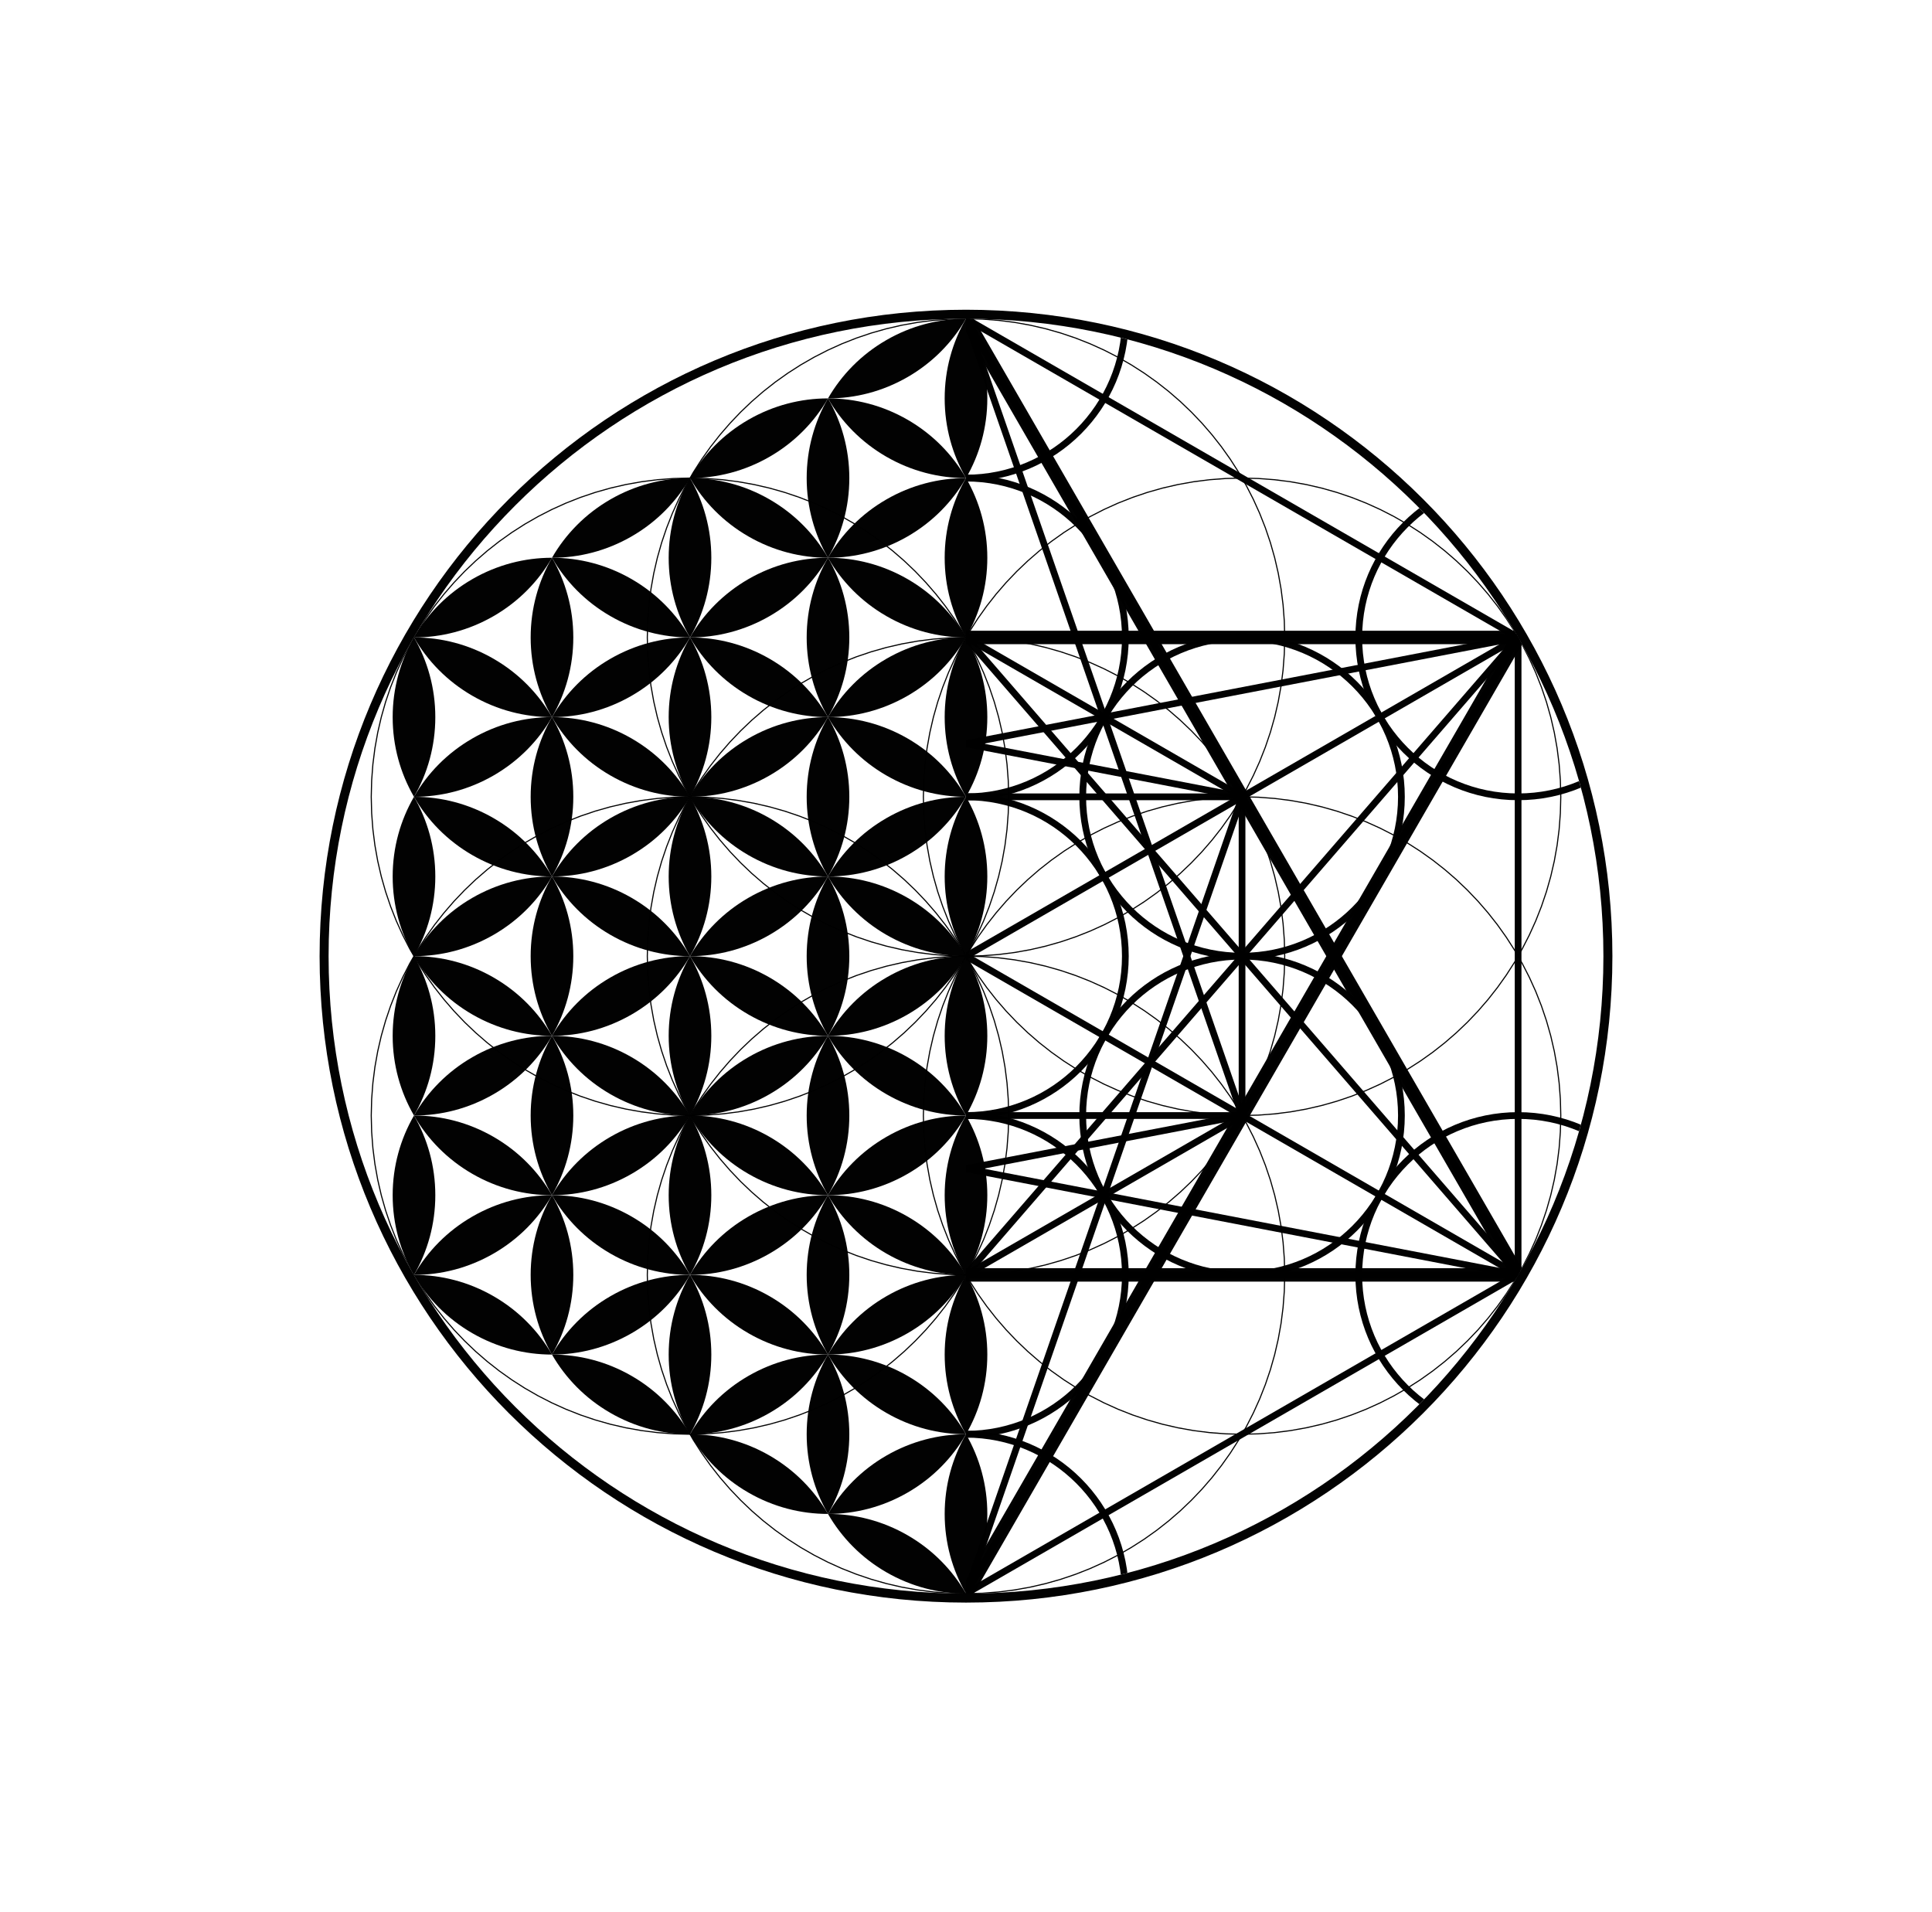 <?xml version="1.0" encoding="UTF-8" standalone="no"?>
<svg
   width="303.1mm"
   height="300mm"
   clip-rule="evenodd"
   fill-rule="evenodd"
   image-rendering="optimizeQuality"
   shape-rendering="geometricPrecision"
   text-rendering="geometricPrecision"
   version="1.1"
   viewBox="0 0 30310 3e4"
   id="svg112"
   sodipodi:docname="spiritual-7227390 - Copy.svg"
   inkscape:version="1.4.2 (f4327f4, 2025-05-13)"
   xmlns:inkscape="http://www.inkscape.org/namespaces/inkscape"
   xmlns:sodipodi="http://sodipodi.sourceforge.net/DTD/sodipodi-0.dtd"
   xmlns="http://www.w3.org/2000/svg"
   xmlns:svg="http://www.w3.org/2000/svg">
  <sodipodi:namedview
     id="namedview112"
     pagecolor="#ffffff"
     bordercolor="#000000"
     borderopacity="0.25"
     inkscape:showpageshadow="2"
     inkscape:pageopacity="0.0"
     inkscape:pagecheckerboard="0"
     inkscape:deskcolor="#d1d1d1"
     inkscape:document-units="mm"
     inkscape:zoom="0.48206514"
     inkscape:cx="806.94489"
     inkscape:cy="509.26727"
     inkscape:window-width="1920"
     inkscape:window-height="991"
     inkscape:window-x="-9"
     inkscape:window-y="-9"
     inkscape:window-maximized="1"
     inkscape:current-layer="svg112" />
  <defs
     id="defs4">
    <style
       type="text/css"
       id="style1">.fil21 {fill:#225FAA} .fil20 {fill:#00A859} .fil8 {fill:#FFF212;fill-rule:nonzero} .fil16 {fill:#FFCC29;fill-rule:nonzero} .fil9 {fill:#F59591;fill-rule:nonzero} .fil19 {fill:#F68D53;fill-rule:nonzero} .fil13 {fill:#F5874F;fill-rule:nonzero} .fil2 {fill:#EF4947;fill-rule:nonzero} .fil10 {fill:#EE353A;fill-rule:nonzero} .fil6 {fill:#EC268F;fill-rule:nonzero} .fil17 {fill:#ED3237;fill-rule:nonzero} .fil12 {fill:#F1823B;fill-rule:nonzero} .fil11 {fill:#E14B91;fill-rule:nonzero} .fil15 {fill:#CE398A;fill-rule:nonzero} .fil3 {fill:#A8518A;fill-rule:nonzero} .fil5 {fill:#AC3990;fill-rule:nonzero} .fil7 {fill:#48887B;fill-rule:nonzero} .fil14 {fill:#44C1C3;fill-rule:nonzero} .fil4 {fill:#225FAA;fill-rule:nonzero} .fil18 {fill:#00AFEF;fill-rule:nonzero} .fil1 {fill:#00A859;fill-rule:nonzero} .fil0 {fill:url(#a)}</style>
    <clipPath
       id="b">
      <path
         d="m15155 5000.1c5522.8 0 9999.9 4477.1 9999.9 9999.9s-4477.1 9999.9-9999.9 9999.9-9999.9-4477.1-9999.9-9999.9 4477.1-9999.9 9999.9-9999.9z"
         id="path1" />
    </clipPath>
    <radialGradient
       id="a"
       cx="15155"
       cy="15000"
       r="16650"
       gradientTransform="matrix(1.213,-2.6667e-6,2.6394e-6,1.213,-471.502,-3464.669)"
       gradientUnits="userSpaceOnUse">
      <stop
         stop-color="#fff"
         offset="0"
         id="stop1" />
      <stop
         stop-color="#FEFEFE"
         offset=".271"
         id="stop2" />
      <stop
         stop-color="#F2F2F3"
         offset=".816"
         id="stop3" />
      <stop
         stop-color="#E6E7E8"
         offset="1"
         id="stop4" />
    </radialGradient>
  </defs>
  <g
     clip-path="url(#b)"
     id="g29"
     style="fill:#000000;fill-opacity:0.99">
    <path
       class="fil1"
       d="m20164 15000h-17.64l-6.5-256.86-19.27-253.46-31.74-249.79-43.89-245.78-55.73-241.47-67.26-236.85-78.47-231.91-89.37-226.64-99.95-221.09-110.22-215.21-120.18-209.01-129.82-202.51-139.15-195.69-148.18-188.54-156.88-181.11-165.26-173.34-173.34-165.26-181.11-156.88-188.54-148.18-195.69-139.15-202.51-129.82-209.01-120.18-215.21-110.22-221.09-99.95-226.64-89.37-231.91-78.47-236.85-67.26-241.47-55.73-245.78-43.89-249.79-31.74-253.46-19.27-256.86-6.5v-17.64l257.74 6.52 254.36 19.33 250.67 31.86 246.66 44.05 242.33 55.93 237.69 67.5 232.73 78.75 227.46 89.67 221.87 100.31 215.97 110.62 209.75 120.6 203.23 130.28 196.37 139.65 189.22 148.7 181.73 157.42 173.96 165.84 165.84 173.96 157.42 181.73 148.7 189.22 139.65 196.37 130.28 203.23 120.6 209.75 110.62 215.97 100.31 221.87 89.67 227.46 78.75 232.73 67.5 237.69 55.93 242.33 44.05 246.66 31.86 250.67 19.33 254.36 6.52 257.74zm-5008.8 5008.8v-17.64l256.86-6.5 253.46-19.27 249.79-31.74 245.78-43.89 241.47-55.73 236.85-67.26 231.91-78.47 226.64-89.37 221.09-99.95 215.21-110.22 209.01-120.18 202.51-129.82 195.69-139.15 188.55-148.17 181.1-156.88 173.34-165.27 165.26-173.33 156.88-181.1 148.18-188.56 139.15-195.69 129.82-202.5 120.18-209.01 110.22-215.21 99.95-221.09 89.37-226.64 78.47-231.91 67.26-236.85 55.73-241.47 43.89-245.78 31.74-249.79 19.27-253.46 6.5-256.86h17.64l-6.52 257.74-19.33 254.36-31.86 250.67-44.05 246.66-55.93 242.33-67.5 237.69-78.75 232.73-89.67 227.46-100.31 221.87-110.62 215.97-120.6 209.75-130.28 203.22-139.65 196.37-148.7 189.22-157.42 181.74-165.84 173.95-173.96 165.85-181.74 157.42-189.21 148.69-196.37 139.65-203.23 130.28-209.75 120.6-215.97 110.62-221.87 100.31-227.46 89.67-232.73 78.75-237.69 67.5-242.33 55.93-246.66 44.05-250.67 31.86-254.36 19.33-257.74 6.52zm-5008.8-5008.8h17.64l6.5 256.86 19.27 253.46 31.74 249.79 43.89 245.78 55.73 241.47 67.26 236.85 78.47 231.91 89.37 226.64 99.95 221.09 110.22 215.21 120.18 209.01 129.82 202.5 139.15 195.69 148.17 188.56 156.88 181.1 165.27 173.33 173.33 165.27 181.1 156.88 188.56 148.17 195.69 139.15 202.5 129.82 209.01 120.18 215.21 110.22 221.09 99.95 226.64 89.37 231.91 78.47 236.85 67.26 241.47 55.73 245.78 43.89 249.79 31.74 253.46 19.27 256.86 6.5v17.64l-257.74-6.52-254.36-19.33-250.67-31.86-246.66-44.05-242.33-55.93-237.69-67.5-232.73-78.75-227.46-89.67-221.87-100.31-215.97-110.62-209.75-120.6-203.22-130.28-196.37-139.65-189.22-148.69-181.74-157.42-173.95-165.85-165.85-173.95-157.42-181.74-148.69-189.22-139.65-196.37-130.28-203.22-120.6-209.75-110.62-215.97-100.31-221.87-89.67-227.46-78.75-232.73-67.5-237.69-55.93-242.33-44.05-246.66-31.86-250.67-19.33-254.36-6.52-257.74zm5008.8-5008.8v17.64l-256.86 6.5-253.46 19.27-249.79 31.74-245.78 43.89-241.47 55.73-236.85 67.26-231.91 78.47-226.64 89.37-221.09 99.95-215.21 110.22-209.01 120.18-202.5 129.82-195.69 139.15-188.56 148.18-181.1 156.88-173.33 165.26-165.27 173.34-156.88 181.1-148.17 188.55-139.15 195.69-129.82 202.51-120.18 209.01-110.22 215.21-99.95 221.09-89.37 226.64-78.47 231.91-67.26 236.85-55.73 241.47-43.89 245.78-31.74 249.79-19.27 253.46-6.5 256.86h-17.64l6.52-257.74 19.33-254.36 31.86-250.67 44.05-246.66 55.93-242.33 67.5-237.69 78.75-232.73 89.67-227.46 100.31-221.87 110.62-215.97 120.6-209.75 130.28-203.23 139.65-196.37 148.69-189.21 157.42-181.74 165.85-173.96 173.95-165.84 181.74-157.42 189.22-148.7 196.37-139.65 203.22-130.28 209.75-120.6 215.97-110.62 221.87-100.31 227.46-89.67 232.73-78.75 237.69-67.5 242.33-55.93 246.66-44.05 250.67-31.86 254.36-19.33 257.74-6.52z"
       id="path4"
       style="fill:#000000;fill-opacity:0.99" />
    <path
       class="fil1"
       d="m20164 1e4h-17.64l-6.5-256.86-19.27-253.46-31.74-249.79-43.89-245.78-55.73-241.47-67.26-236.85-78.47-231.91-89.37-226.64-99.95-221.09-110.22-215.21-120.18-209.01-129.82-202.5-139.15-195.69-148.18-188.56-156.88-181.1-165.26-173.33-173.34-165.27-181.1-156.88-188.55-148.17-195.69-139.15-202.51-129.82-209.01-120.18-215.21-110.22-221.09-99.95-226.64-89.37-231.91-78.47-236.85-67.26-241.47-55.73-245.78-43.89-249.79-31.74-253.46-19.27-256.86-6.5v-17.64l257.74 6.52 254.36 19.33 250.67 31.86 246.66 44.05 242.33 55.93 237.69 67.5 232.73 78.75 227.46 89.67 221.87 100.31 215.97 110.62 209.75 120.6 203.23 130.28 196.37 139.65 189.21 148.69 181.74 157.42 173.96 165.85 165.84 173.95 157.42 181.74 148.7 189.22 139.65 196.37 130.28 203.22 120.6 209.75 110.62 215.97 100.31 221.87 89.67 227.46 78.75 232.73 67.5 237.69 55.93 242.33 44.05 246.66 31.86 250.67 19.33 254.36 6.52 257.74zm-5008.8 5008.8v-17.64l256.86-6.5 253.46-19.27 249.79-31.74 245.78-43.89 241.47-55.73 236.85-67.26 231.91-78.47 226.64-89.37 221.09-99.95 215.21-110.22 209.01-120.18 202.51-129.82 195.69-139.15 188.54-148.18 181.11-156.88 173.34-165.26 165.26-173.34 156.88-181.11 148.18-188.54 139.15-195.69 129.82-202.51 120.18-209.01 110.22-215.21 99.95-221.09 89.37-226.64 78.47-231.91 67.26-236.85 55.73-241.47 43.89-245.78 31.74-249.79 19.27-253.46 6.5-256.86h17.64l-6.52 257.74-19.33 254.36-31.86 250.67-44.05 246.66-55.93 242.33-67.5 237.69-78.75 232.73-89.67 227.46-100.31 221.87-110.62 215.97-120.6 209.75-130.28 203.23-139.65 196.37-148.7 189.22-157.42 181.73-165.84 173.96-173.96 165.84-181.73 157.42-189.22 148.7-196.37 139.65-203.23 130.28-209.75 120.6-215.97 110.62-221.87 100.31-227.46 89.67-232.73 78.75-237.69 67.5-242.33 55.93-246.66 44.05-250.67 31.86-254.36 19.33-257.74 6.52zm-5008.8-5008.8h17.64l6.5 256.86 19.27 253.46 31.74 249.79 43.89 245.78 55.73 241.47 67.26 236.85 78.47 231.91 89.37 226.64 99.95 221.09 110.22 215.21 120.18 209.01 129.82 202.51 139.15 195.69 148.17 188.55 156.88 181.1 165.27 173.34 173.33 165.26 181.1 156.88 188.56 148.18 195.69 139.15 202.5 129.82 209.01 120.18 215.21 110.22 221.09 99.95 226.64 89.37 231.91 78.47 236.85 67.26 241.47 55.73 245.78 43.89 249.79 31.74 253.46 19.27 256.86 6.5v17.64l-257.74-6.52-254.36-19.33-250.67-31.86-246.66-44.05-242.33-55.93-237.69-67.5-232.73-78.75-227.46-89.67-221.87-100.31-215.97-110.62-209.75-120.6-203.22-130.28-196.37-139.65-189.22-148.7-181.74-157.42-173.95-165.84-165.85-173.96-157.42-181.74-148.69-189.21-139.65-196.37-130.28-203.23-120.6-209.75-110.62-215.97-100.31-221.87-89.67-227.46-78.75-232.73-67.5-237.69-55.93-242.33-44.05-246.66-31.86-250.67-19.33-254.36-6.52-257.74zm5008.8-5008.8v17.64l-256.86 6.5-253.46 19.27-249.79 31.74-245.78 43.89-241.47 55.73-236.85 67.26-231.91 78.47-226.64 89.37-221.09 99.95-215.21 110.22-209.01 120.18-202.5 129.82-195.69 139.15-188.56 148.17-181.1 156.88-173.33 165.27-165.27 173.33-156.88 181.1-148.17 188.56-139.15 195.69-129.82 202.5-120.18 209.01-110.22 215.21-99.95 221.09-89.37 226.64-78.47 231.91-67.26 236.85-55.73 241.47-43.89 245.78-31.74 249.79-19.27 253.46-6.5 256.86h-17.64l6.52-257.74 19.33-254.36 31.86-250.67 44.05-246.66 55.93-242.33 67.5-237.69 78.75-232.73 89.67-227.46 100.31-221.87 110.62-215.97 120.6-209.75 130.28-203.22 139.65-196.37 148.69-189.22 157.42-181.74 165.85-173.95 173.95-165.85 181.74-157.42 189.22-148.69 196.37-139.65 203.22-130.28 209.75-120.6 215.97-110.62 221.87-100.31 227.46-89.67 232.73-78.75 237.69-67.5 242.33-55.93 246.66-44.05 250.67-31.86 254.36-19.33 257.74-6.52z"
       id="path5"
       style="fill:#000000;fill-opacity:0.99" />
    <path
       class="fil1"
       d="m20164 2e4h-17.64l-6.5-256.86-19.27-253.46-31.74-249.79-43.89-245.78-55.73-241.47-67.26-236.85-78.47-231.91-89.37-226.64-99.95-221.09-110.22-215.21-120.18-209.01-129.82-202.5-139.15-195.69-148.18-188.56-156.88-181.1-165.26-173.33-173.34-165.27-181.1-156.88-188.55-148.17-195.69-139.15-202.51-129.82-209.01-120.18-215.21-110.22-221.09-99.95-226.64-89.37-231.91-78.47-236.85-67.26-241.47-55.73-245.78-43.89-249.79-31.74-253.46-19.27-256.86-6.5v-17.64l257.74 6.52 254.36 19.33 250.67 31.86 246.66 44.05 242.33 55.93 237.69 67.5 232.73 78.75 227.46 89.67 221.87 100.31 215.97 110.62 209.75 120.6 203.23 130.28 196.37 139.65 189.21 148.69 181.74 157.42 173.96 165.85 165.84 173.95 157.42 181.74 148.7 189.22 139.65 196.37 130.28 203.22 120.6 209.75 110.62 215.97 100.31 221.87 89.67 227.46 78.75 232.73 67.5 237.69 55.93 242.33 44.05 246.66 31.86 250.67 19.33 254.36 6.52 257.74zm-5008.8 5008.8v-17.64l256.86-6.5 253.46-19.27 249.79-31.74 245.78-43.89 241.47-55.73 236.85-67.26 231.91-78.47 226.64-89.37 221.09-99.95 215.21-110.22 209.01-120.18 202.51-129.82 195.69-139.15 188.54-148.18 181.11-156.88 173.34-165.26 165.26-173.34 156.88-181.11 148.18-188.54 139.15-195.69 129.82-202.51 120.18-209.01 110.22-215.21 99.95-221.09 89.37-226.64 78.47-231.91 67.26-236.85 55.73-241.47 43.89-245.78 31.74-249.79 19.27-253.46 6.5-256.86h17.64l-6.52 257.74-19.33 254.36-31.86 250.67-44.05 246.66-55.93 242.33-67.5 237.69-78.75 232.73-89.67 227.46-100.31 221.87-110.62 215.97-120.6 209.75-130.28 203.23-139.65 196.37-148.7 189.22-157.42 181.73-165.84 173.96-173.96 165.84-181.73 157.42-189.22 148.7-196.37 139.65-203.23 130.28-209.75 120.6-215.97 110.62-221.87 100.31-227.46 89.67-232.73 78.75-237.69 67.5-242.33 55.93-246.66 44.05-250.67 31.86-254.36 19.33-257.74 6.52zm-5008.8-5008.8h17.64l6.5 256.86 19.27 253.46 31.74 249.79 43.89 245.78 55.73 241.47 67.26 236.85 78.47 231.91 89.37 226.64 99.95 221.09 110.22 215.21 120.18 209.01 129.82 202.51 139.15 195.69 148.17 188.55 156.88 181.1 165.27 173.34 173.33 165.26 181.1 156.88 188.56 148.18 195.69 139.15 202.5 129.82 209.01 120.18 215.21 110.22 221.09 99.95 226.64 89.37 231.91 78.47 236.85 67.26 241.47 55.73 245.78 43.89 249.79 31.74 253.46 19.27 256.86 6.5v17.64l-257.74-6.52-254.36-19.33-250.67-31.86-246.66-44.05-242.33-55.93-237.69-67.5-232.73-78.75-227.46-89.67-221.87-100.31-215.97-110.62-209.75-120.6-203.22-130.28-196.37-139.65-189.22-148.7-181.74-157.42-173.95-165.84-165.85-173.96-157.42-181.74-148.69-189.21-139.65-196.37-130.28-203.23-120.6-209.75-110.62-215.97-100.31-221.87-89.67-227.46-78.75-232.73-67.5-237.69-55.93-242.33-44.05-246.66-31.86-250.67-19.33-254.36-6.52-257.74zm5008.8-5008.8v17.64l-256.86 6.5-253.46 19.27-249.79 31.74-245.78 43.89-241.47 55.73-236.85 67.26-231.91 78.47-226.64 89.37-221.09 99.95-215.21 110.22-209.01 120.18-202.5 129.82-195.69 139.15-188.56 148.17-181.1 156.88-173.33 165.27-165.27 173.33-156.88 181.1-148.17 188.56-139.15 195.69-129.82 202.5-120.18 209.01-110.22 215.21-99.95 221.09-89.37 226.64-78.47 231.91-67.26 236.85-55.73 241.47-43.89 245.78-31.74 249.79-19.27 253.46-6.5 256.86h-17.64l6.52-257.74 19.33-254.36 31.86-250.67 44.05-246.66 55.93-242.33 67.5-237.69 78.75-232.73 89.67-227.46 100.31-221.87 110.62-215.97 120.6-209.75 130.28-203.22 139.65-196.37 148.69-189.22 157.42-181.74 165.85-173.95 173.95-165.85 181.74-157.42 189.22-148.69 196.37-139.65 203.22-130.28 209.75-120.6 215.97-110.62 221.87-100.31 227.46-89.67 232.73-78.75 237.69-67.5 242.33-55.93 246.66-44.05 250.67-31.86 254.36-19.33 257.74-6.52z"
       id="path6"
       style="fill:#000000;fill-opacity:0.99" />
    <path
       class="fil1"
       d="m15833 17500h-17.64l-6.5-256.86-19.27-253.46-31.74-249.79-43.89-245.78-55.73-241.47-67.26-236.85-78.47-231.91-89.37-226.64-99.95-221.09-110.22-215.21-120.18-209.01-129.82-202.5-139.15-195.69-148.18-188.56-156.88-181.1-165.26-173.33-173.34-165.27-181.1-156.88-188.55-148.17-195.69-139.15-202.51-129.82-209.01-120.18-215.21-110.22-221.09-99.95-226.64-89.37-231.91-78.47-236.85-67.26-241.47-55.73-245.78-43.89-249.79-31.74-253.46-19.27-256.86-6.5v-17.64l257.74 6.52 254.36 19.33 250.67 31.86 246.66 44.05 242.33 55.93 237.69 67.5 232.73 78.75 227.46 89.67 221.87 100.31 215.97 110.62 209.75 120.6 203.23 130.28 196.37 139.65 189.21 148.69 181.74 157.42 173.96 165.85 165.84 173.95 157.42 181.74 148.7 189.22 139.65 196.37 130.28 203.22 120.6 209.75 110.62 215.97 100.31 221.87 89.67 227.46 78.75 232.73 67.5 237.69 55.93 242.33 44.05 246.66 31.86 250.67 19.33 254.36 6.52 257.74zm-5008.8 5008.8v-17.64l256.86-6.5 253.46-19.27 249.79-31.74 245.78-43.89 241.47-55.73 236.85-67.26 231.91-78.47 226.64-89.37 221.09-99.95 215.21-110.22 209.01-120.18 202.51-129.82 195.69-139.15 188.55-148.17 181.1-156.88 173.34-165.27 165.26-173.33 156.88-181.1 148.18-188.56 139.15-195.69 129.82-202.5 120.18-209.01 110.22-215.21 99.95-221.09 89.37-226.64 78.47-231.91 67.26-236.85 55.73-241.47 43.89-245.78 31.74-249.79 19.27-253.46 6.5-256.86h17.64l-6.52 257.74-19.33 254.36-31.86 250.67-44.05 246.66-55.93 242.33-67.5 237.69-78.75 232.73-89.67 227.46-100.31 221.87-110.62 215.97-120.6 209.75-130.28 203.22-139.65 196.37-148.7 189.22-157.42 181.74-165.84 173.95-173.96 165.85-181.74 157.42-189.21 148.69-196.37 139.65-203.23 130.28-209.75 120.6-215.97 110.62-221.87 100.31-227.46 89.67-232.73 78.75-237.69 67.5-242.33 55.93-246.66 44.05-250.67 31.86-254.36 19.33-257.74 6.52zm-5008.8-5008.8h17.64l6.5 256.86 19.27 253.46 31.74 249.79 43.89 245.78 55.73 241.47 67.26 236.85 78.47 231.91 89.37 226.64 99.95 221.09 110.22 215.21 120.18 209.01 129.82 202.5 139.15 195.69 148.17 188.56 156.88 181.1 165.27 173.33 173.33 165.27 181.1 156.88 188.56 148.17 195.69 139.15 202.5 129.82 209.01 120.18 215.21 110.22 221.09 99.95 226.64 89.37 231.91 78.47 236.85 67.26 241.47 55.73 245.78 43.89 249.79 31.74 253.46 19.27 256.86 6.5v17.64l-257.74-6.52-254.36-19.33-250.67-31.86-246.66-44.05-242.33-55.93-237.69-67.5-232.73-78.75-227.46-89.67-221.87-100.31-215.97-110.62-209.75-120.6-203.22-130.28-196.37-139.65-189.22-148.69-181.74-157.42-173.95-165.85-165.85-173.95-157.42-181.74-148.69-189.22-139.65-196.37-130.28-203.22-120.6-209.75-110.62-215.97-100.31-221.87-89.67-227.46-78.75-232.73-67.5-237.69-55.93-242.33-44.05-246.66-31.86-250.67-19.33-254.36-6.52-257.74zm5008.8-5008.8v17.64l-256.86 6.5-253.46 19.27-249.79 31.74-245.78 43.89-241.47 55.73-236.85 67.26-231.91 78.47-226.64 89.37-221.09 99.95-215.21 110.22-209.01 120.18-202.5 129.82-195.69 139.15-188.56 148.17-181.1 156.88-173.33 165.27-165.27 173.33-156.88 181.1-148.17 188.56-139.15 195.69-129.82 202.5-120.18 209.01-110.22 215.21-99.95 221.09-89.37 226.64-78.47 231.91-67.26 236.85-55.73 241.47-43.89 245.78-31.74 249.79-19.27 253.46-6.5 256.86h-17.64l6.52-257.74 19.33-254.36 31.86-250.67 44.05-246.66 55.93-242.33 67.5-237.69 78.75-232.73 89.67-227.46 100.31-221.87 110.62-215.97 120.6-209.75 130.28-203.22 139.65-196.37 148.69-189.22 157.42-181.74 165.85-173.95 173.95-165.85 181.74-157.42 189.22-148.69 196.37-139.65 203.22-130.28 209.75-120.6 215.97-110.62 221.87-100.31 227.46-89.67 232.73-78.75 237.69-67.5 242.33-55.93 246.66-44.05 250.67-31.86 254.36-19.33 257.74-6.52z"
       id="path7"
       style="fill:#000000;fill-opacity:0.99" />
    <path
       class="fil1"
       d="m24495 17500h-17.64l-6.5-256.86-19.27-253.46-31.74-249.79-43.89-245.78-55.73-241.47-67.26-236.85-78.47-231.91-89.37-226.64-99.95-221.09-110.22-215.21-120.18-209.01-129.82-202.5-139.15-195.69-148.18-188.56-156.88-181.1-165.26-173.33-173.34-165.27-181.1-156.88-188.55-148.17-195.69-139.15-202.51-129.82-209.01-120.18-215.21-110.22-221.09-99.95-226.64-89.37-231.91-78.47-236.85-67.26-241.47-55.73-245.78-43.89-249.79-31.74-253.46-19.27-256.86-6.5v-17.64l257.74 6.52 254.36 19.33 250.67 31.86 246.66 44.05 242.33 55.93 237.69 67.5 232.73 78.75 227.46 89.67 221.87 100.31 215.97 110.62 209.75 120.6 203.23 130.28 196.37 139.65 189.21 148.69 181.74 157.42 173.96 165.85 165.84 173.95 157.42 181.74 148.7 189.22 139.65 196.37 130.28 203.22 120.6 209.75 110.62 215.97 100.31 221.87 89.67 227.46 78.75 232.73 67.5 237.69 55.93 242.33 44.05 246.66 31.86 250.67 19.33 254.36 6.52 257.74zm-5008.8 5008.8v-17.64l256.86-6.5 253.46-19.27 249.79-31.74 245.78-43.89 241.47-55.73 236.85-67.26 231.91-78.47 226.64-89.37 221.09-99.95 215.21-110.22 209.01-120.18 202.51-129.82 195.69-139.15 188.55-148.17 181.1-156.88 173.34-165.27 165.26-173.33 156.88-181.1 148.18-188.56 139.15-195.69 129.82-202.5 120.18-209.01 110.22-215.21 99.95-221.09 89.37-226.64 78.47-231.91 67.26-236.85 55.73-241.47 43.89-245.78 31.74-249.79 19.27-253.46 6.5-256.86h17.64l-6.52 257.74-19.33 254.36-31.86 250.67-44.05 246.66-55.93 242.33-67.5 237.69-78.75 232.73-89.67 227.46-100.31 221.87-110.62 215.97-120.6 209.75-130.28 203.22-139.65 196.37-148.7 189.22-157.42 181.74-165.84 173.95-173.96 165.85-181.74 157.42-189.21 148.69-196.37 139.65-203.23 130.28-209.75 120.6-215.97 110.62-221.87 100.31-227.46 89.67-232.73 78.75-237.69 67.5-242.33 55.93-246.66 44.05-250.67 31.86-254.36 19.33-257.74 6.52zm-5008.8-5008.8h17.64l6.5 256.86 19.27 253.46 31.74 249.79 43.89 245.78 55.73 241.47 67.26 236.85 78.47 231.91 89.37 226.64 99.95 221.09 110.22 215.21 120.18 209.01 129.82 202.5 139.15 195.69 148.18 188.56 156.88 181.1 165.26 173.33 173.34 165.27 181.1 156.88 188.55 148.17 195.69 139.15 202.5 129.82 209.02 120.18 215.2 110.22 221.09 99.95 226.65 89.37 231.9 78.47 236.85 67.26 241.47 55.73 245.78 43.89 249.79 31.74 253.46 19.27 256.86 6.5v17.64l-257.74-6.52-254.36-19.33-250.67-31.86-246.66-44.05-242.33-55.93-237.69-67.5-232.72-78.75-227.47-89.67-221.87-100.31-215.96-110.62-209.76-120.6-203.22-130.28-196.37-139.65-189.21-148.69-181.74-157.42-173.96-165.85-165.84-173.95-157.42-181.74-148.7-189.22-139.65-196.37-130.28-203.22-120.6-209.75-110.62-215.97-100.31-221.87-89.67-227.46-78.75-232.73-67.5-237.69-55.93-242.33-44.05-246.66-31.86-250.67-19.33-254.36-6.52-257.74zm5008.8-5008.8v17.64l-256.86 6.5-253.46 19.27-249.79 31.74-245.78 43.89-241.47 55.73-236.85 67.26-231.9 78.47-226.65 89.37-221.09 99.95-215.2 110.22-209.02 120.18-202.5 129.82-195.69 139.15-188.55 148.17-181.1 156.88-173.34 165.27-165.26 173.33-156.88 181.1-148.18 188.56-139.15 195.69-129.82 202.5-120.18 209.01-110.22 215.21-99.95 221.09-89.37 226.64-78.47 231.91-67.26 236.85-55.73 241.47-43.89 245.78-31.74 249.79-19.27 253.46-6.5 256.86h-17.64l6.52-257.74 19.33-254.36 31.86-250.67 44.05-246.66 55.93-242.33 67.5-237.69 78.75-232.73 89.67-227.46 100.31-221.87 110.62-215.97 120.6-209.75 130.28-203.22 139.65-196.37 148.7-189.22 157.42-181.74 165.84-173.95 173.96-165.85 181.74-157.42 189.21-148.69 196.37-139.65 203.22-130.28 209.76-120.6 215.96-110.62 221.87-100.31 227.47-89.67 232.72-78.75 237.69-67.5 242.33-55.93 246.66-44.05 250.67-31.86 254.36-19.33 257.74-6.52z"
       id="path8"
       style="fill:#000000;fill-opacity:0.99" />
    <path
       class="fil1"
       d="m15833 12500h-17.64l-6.5-256.86-19.27-253.46-31.74-249.79-43.89-245.78-55.73-241.47-67.26-236.85-78.47-231.91-89.37-226.64-99.95-221.09-110.22-215.21-120.18-209.01-129.82-202.51-139.15-195.69-148.18-188.54-156.88-181.11-165.26-173.34-173.34-165.26-181.11-156.88-188.54-148.18-195.69-139.15-202.51-129.82-209.01-120.18-215.21-110.22-221.09-99.95-226.64-89.37-231.91-78.47-236.85-67.26-241.47-55.73-245.78-43.89-249.79-31.74-253.46-19.27-256.86-6.5v-17.64l257.74 6.52 254.36 19.33 250.67 31.86 246.66 44.05 242.33 55.93 237.69 67.5 232.73 78.75 227.46 89.67 221.87 100.31 215.97 110.62 209.75 120.6 203.23 130.28 196.37 139.65 189.22 148.7 181.73 157.42 173.96 165.84 165.84 173.96 157.42 181.73 148.7 189.22 139.65 196.37 130.28 203.23 120.6 209.75 110.62 215.97 100.31 221.87 89.67 227.46 78.75 232.73 67.5 237.69 55.93 242.33 44.05 246.66 31.86 250.67 19.33 254.36 6.52 257.74zm-5008.8 5008.8v-17.64l256.86-6.5 253.46-19.27 249.79-31.74 245.78-43.89 241.47-55.73 236.85-67.26 231.91-78.47 226.64-89.37 221.09-99.95 215.21-110.22 209.01-120.18 202.51-129.82 195.69-139.15 188.54-148.18 181.11-156.88 173.34-165.26 165.26-173.34 156.88-181.11 148.18-188.54 139.15-195.69 129.82-202.5 120.18-209.02 110.22-215.2 99.95-221.09 89.37-226.65 78.47-231.9 67.26-236.85 55.73-241.47 43.89-245.78 31.74-249.79 19.27-253.46 6.5-256.86h17.64l-6.52 257.74-19.33 254.36-31.86 250.67-44.05 246.66-55.93 242.33-67.5 237.69-78.75 232.72-89.67 227.47-100.31 221.87-110.62 215.96-120.6 209.76-130.28 203.22-139.65 196.37-148.7 189.22-157.42 181.73-165.84 173.96-173.96 165.84-181.73 157.42-189.22 148.7-196.37 139.65-203.23 130.28-209.75 120.6-215.97 110.62-221.87 100.31-227.46 89.67-232.73 78.75-237.69 67.5-242.33 55.93-246.66 44.05-250.67 31.86-254.36 19.33-257.74 6.52zm-5008.8-5008.8h17.64l6.5 256.86 19.27 253.46 31.74 249.79 43.89 245.78 55.73 241.47 67.26 236.85 78.47 231.9 89.37 226.65 99.95 221.09 110.22 215.2 120.18 209.02 129.82 202.5 139.15 195.69 148.17 188.55 156.88 181.1 165.27 173.34 173.33 165.26 181.1 156.88 188.56 148.18 195.69 139.15 202.5 129.82 209.01 120.18 215.21 110.22 221.09 99.95 226.64 89.37 231.91 78.47 236.85 67.26 241.47 55.73 245.78 43.89 249.79 31.74 253.46 19.27 256.86 6.5v17.64l-257.74-6.52-254.36-19.33-250.67-31.86-246.66-44.05-242.33-55.93-237.69-67.5-232.73-78.75-227.46-89.67-221.87-100.31-215.97-110.62-209.75-120.6-203.22-130.28-196.37-139.65-189.22-148.7-181.74-157.42-173.95-165.84-165.85-173.96-157.42-181.74-148.69-189.21-139.65-196.37-130.28-203.22-120.6-209.76-110.62-215.96-100.31-221.87-89.67-227.47-78.75-232.72-67.5-237.69-55.93-242.33-44.05-246.66-31.86-250.67-19.33-254.36-6.52-257.74zm5008.8-5008.8v17.64l-256.86 6.5-253.46 19.27-249.79 31.74-245.78 43.89-241.47 55.73-236.85 67.26-231.91 78.47-226.64 89.37-221.09 99.95-215.21 110.22-209.01 120.18-202.5 129.82-195.69 139.15-188.56 148.18-181.1 156.88-173.33 165.26-165.27 173.34-156.88 181.1-148.17 188.55-139.15 195.69-129.82 202.51-120.18 209.01-110.22 215.21-99.95 221.09-89.37 226.64-78.47 231.91-67.26 236.85-55.73 241.47-43.89 245.78-31.74 249.79-19.27 253.46-6.5 256.86h-17.64l6.52-257.74 19.33-254.36 31.86-250.67 44.05-246.66 55.93-242.33 67.5-237.69 78.75-232.73 89.67-227.46 100.31-221.87 110.62-215.97 120.6-209.75 130.28-203.23 139.65-196.37 148.69-189.21 157.42-181.74 165.85-173.96 173.95-165.84 181.74-157.42 189.22-148.7 196.37-139.65 203.22-130.28 209.75-120.6 215.97-110.62 221.87-100.31 227.46-89.67 232.73-78.75 237.69-67.5 242.33-55.93 246.66-44.05 250.67-31.86 254.36-19.33 257.74-6.52z"
       id="path9"
       style="fill:#000000;fill-opacity:0.99" />
    <path
       class="fil1"
       d="m24495 12500h-17.64l-6.5-256.86-19.27-253.46-31.74-249.79-43.89-245.78-55.73-241.47-67.26-236.85-78.47-231.91-89.37-226.64-99.95-221.09-110.22-215.21-120.18-209.01-129.82-202.51-139.15-195.69-148.18-188.54-156.88-181.11-165.26-173.34-173.34-165.26-181.11-156.88-188.54-148.18-195.69-139.15-202.51-129.82-209.01-120.18-215.21-110.22-221.09-99.95-226.64-89.37-231.91-78.47-236.85-67.26-241.47-55.73-245.78-43.89-249.79-31.74-253.46-19.27-256.86-6.5v-17.64l257.74 6.52 254.36 19.33 250.67 31.86 246.66 44.05 242.33 55.93 237.69 67.5 232.73 78.75 227.46 89.67 221.87 100.31 215.97 110.62 209.75 120.6 203.23 130.28 196.37 139.65 189.22 148.7 181.73 157.42 173.96 165.84 165.84 173.96 157.42 181.73 148.7 189.22 139.65 196.37 130.28 203.23 120.6 209.75 110.62 215.97 100.31 221.87 89.67 227.46 78.75 232.73 67.5 237.69 55.93 242.33 44.05 246.66 31.86 250.67 19.33 254.36 6.52 257.74zm-5008.8 5008.8v-17.64l256.86-6.5 253.46-19.27 249.79-31.74 245.78-43.89 241.47-55.73 236.85-67.26 231.91-78.47 226.64-89.37 221.09-99.95 215.21-110.22 209.01-120.18 202.51-129.82 195.69-139.15 188.54-148.18 181.11-156.88 173.34-165.26 165.26-173.34 156.88-181.11 148.18-188.54 139.15-195.69 129.82-202.5 120.18-209.02 110.22-215.2 99.95-221.09 89.37-226.65 78.47-231.9 67.26-236.85 55.73-241.47 43.89-245.78 31.74-249.79 19.27-253.46 6.5-256.86h17.64l-6.52 257.74-19.33 254.36-31.86 250.67-44.05 246.66-55.93 242.33-67.5 237.69-78.75 232.72-89.67 227.47-100.31 221.87-110.62 215.96-120.6 209.76-130.28 203.22-139.65 196.37-148.7 189.22-157.42 181.73-165.84 173.96-173.96 165.84-181.73 157.42-189.22 148.7-196.37 139.65-203.23 130.28-209.75 120.6-215.97 110.62-221.87 100.31-227.46 89.67-232.73 78.75-237.69 67.5-242.33 55.93-246.66 44.05-250.67 31.86-254.36 19.33-257.74 6.52zm-5008.8-5008.8h17.64l6.5 256.86 19.27 253.46 31.74 249.79 43.89 245.78 55.73 241.47 67.26 236.85 78.47 231.9 89.37 226.65 99.95 221.09 110.22 215.2 120.18 209.02 129.82 202.5 139.15 195.69 148.18 188.54 156.88 181.11 165.26 173.34 173.34 165.26 181.11 156.88 188.54 148.18 195.69 139.15 202.5 129.82 209.02 120.18 215.2 110.22 221.09 99.95 226.65 89.37 231.9 78.47 236.85 67.26 241.47 55.73 245.78 43.89 249.79 31.74 253.46 19.27 256.86 6.5v17.64l-257.74-6.52-254.36-19.33-250.67-31.86-246.66-44.05-242.33-55.93-237.69-67.5-232.72-78.75-227.47-89.67-221.87-100.31-215.96-110.62-209.76-120.6-203.22-130.28-196.37-139.65-189.22-148.7-181.73-157.42-173.96-165.84-165.84-173.96-157.42-181.73-148.7-189.22-139.65-196.37-130.28-203.22-120.6-209.76-110.62-215.96-100.31-221.87-89.67-227.47-78.75-232.72-67.5-237.69-55.93-242.33-44.05-246.66-31.86-250.67-19.33-254.36-6.52-257.74zm5008.8-5008.8v17.64l-256.86 6.5-253.46 19.27-249.79 31.74-245.78 43.89-241.47 55.73-236.85 67.26-231.9 78.47-226.65 89.37-221.09 99.95-215.2 110.22-209.02 120.18-202.5 129.82-195.69 139.15-188.54 148.18-181.11 156.88-173.34 165.26-165.26 173.34-156.88 181.11-148.18 188.54-139.15 195.69-129.82 202.51-120.18 209.01-110.22 215.21-99.95 221.09-89.37 226.64-78.47 231.91-67.26 236.85-55.73 241.47-43.89 245.78-31.74 249.79-19.27 253.46-6.5 256.86h-17.64l6.52-257.74 19.33-254.36 31.86-250.67 44.05-246.66 55.93-242.33 67.5-237.69 78.75-232.73 89.67-227.46 100.31-221.87 110.62-215.97 120.6-209.75 130.28-203.23 139.65-196.37 148.7-189.22 157.42-181.73 165.84-173.96 173.96-165.84 181.73-157.42 189.22-148.7 196.37-139.65 203.22-130.28 209.76-120.6 215.96-110.62 221.87-100.31 227.47-89.67 232.72-78.75 237.69-67.5 242.33-55.93 246.66-44.05 250.67-31.86 254.36-19.33 257.74-6.52z"
       id="path10"
       style="fill:#000000;fill-opacity:0.99" />
    <path
       class="fil2"
       d="m19486 14947c704.94 0 1343.2 285.75 1805.2 747.73s747.74 1100.2 747.74 1805.2-285.76 1343.2-747.74 1805.2c-461.98 461.98-1100.2 747.74-1805.2 747.74-704.93 0-1343.2-285.76-1805.2-747.74-461.98-461.97-747.74-1100.2-747.74-1805.2s285.76-1343.2 747.73-1805.2c461.98-461.97 1100.2-747.73 1805.2-747.73zm1730.3 822.55c-442.81-442.81-1054.6-716.71-1730.3-716.71-675.74 0-1287.5 273.9-1730.3 716.71-442.81 442.82-716.71 1054.6-716.71 1730.3s273.9 1287.5 716.72 1730.3c442.81 442.82 1054.6 716.72 1730.3 716.72s1287.5-273.9 1730.3-716.72c442.82-442.81 716.72-1054.6 716.72-1730.3s-273.9-1287.5-716.72-1730.3z"
       id="path11"
       style="fill:#000000;fill-opacity:0.99" />
    <path
       class="fil3"
       d="m23817 17447c704.95 0 1343.2 285.76 1805.2 747.74 461.98 461.97 747.74 1100.2 747.74 1805.2 0 704.95-285.76 1343.2-747.73 1805.2-461.98 461.97-1100.2 747.73-1805.2 747.73-704.94 0-1343.2-285.75-1805.2-747.73s-747.74-1100.2-747.74-1805.2c0-704.94 285.76-1343.2 747.74-1805.2 461.98-461.98 1100.2-747.74 1805.2-747.74zm1730.3 822.56c-442.81-442.82-1054.6-716.72-1730.3-716.72s-1287.5 273.9-1730.3 716.72c-442.82 442.81-716.72 1054.6-716.72 1730.3 0 675.74 273.9 1287.5 716.72 1730.3 442.81 442.81 1054.6 716.71 1730.3 716.71 675.74 0 1287.5-273.9 1730.3-716.71 442.81-442.82 716.71-1054.6 716.71-1730.3s-273.9-1287.5-716.72-1730.3z"
       id="path12"
       style="fill:#000000;fill-opacity:0.99" />
    <path
       class="fil4"
       d="m23817 7447.3c704.95 0 1343.2 285.76 1805.2 747.74 461.98 461.97 747.74 1100.2 747.74 1805.2s-285.76 1343.2-747.74 1805.2c-461.97 461.98-1100.2 747.74-1805.2 747.74s-1343.2-285.76-1805.2-747.74-747.74-1100.2-747.74-1805.2 285.76-1343.2 747.74-1805.2c461.98-461.98 1100.2-747.74 1805.2-747.74zm1730.3 822.56c-442.81-442.82-1054.6-716.72-1730.3-716.72s-1287.5 273.9-1730.3 716.72c-442.82 442.81-716.72 1054.6-716.72 1730.3s273.9 1287.5 716.72 1730.3 1054.6 716.72 1730.3 716.72 1287.5-273.9 1730.3-716.72c442.82-442.82 716.72-1054.6 716.72-1730.3s-273.9-1287.5-716.72-1730.3z"
       id="path13"
       style="fill:#000000;fill-opacity:0.99" />
    <path
       class="fil5"
       d="m19486 9947.2c704.94 0 1343.2 285.76 1805.2 747.74 461.98 461.97 747.74 1100.2 747.74 1805.2s-285.76 1343.2-747.74 1805.2c-461.98 461.98-1100.2 747.74-1805.2 747.74-704.93 0-1343.2-285.76-1805.2-747.74-461.98-461.97-747.74-1100.2-747.74-1805.2 0-704.95 285.76-1343.2 747.74-1805.2 461.97-461.98 1100.2-747.74 1805.2-747.74zm1730.3 822.56c-442.81-442.82-1054.6-716.72-1730.3-716.72s-1287.5 273.9-1730.3 716.72c-442.82 442.82-716.72 1054.6-716.72 1730.3s273.9 1287.5 716.72 1730.3c442.81 442.82 1054.6 716.72 1730.3 716.72s1287.5-273.9 1730.3-716.72c442.82-442.81 716.72-1054.6 716.72-1730.3s-273.9-1287.5-716.72-1730.3z"
       id="path14"
       style="fill:#000000;fill-opacity:0.99" />
    <path
       class="fil6"
       d="m15181 9954.4 4357.5 2515.2c0 1686.9 0.51 3373.9-0.04 5060.8-1460.9 843.96-2922.4 1687-4383.7 2530.3v-121.66l4278.3-2469.5 0.03-4939.2-4278.3-2469.5-0.01 0.01v-121.67l26.26 15.15z"
       id="path15"
       style="fill:#000000;fill-opacity:0.99" />
    <polygon
       class="fil1"
       points="15155 17447 19486 17447 19486 17553 15155 17553"
       id="polygon15"
       style="fill:#000000;fill-opacity:0.99" />
    <polygon
       class="fil1"
       points="19476 12552 15155 11721 15155 11613 19496 12448"
       id="polygon16"
       style="fill:#000000;fill-opacity:0.99" />
    <polygon
       class="fil7"
       points="15155 24839 19436 12483 19536 12517 15155 25161"
       id="polygon17"
       style="fill:#000000;fill-opacity:0.99" />
    <polygon
       class="fil8"
       points="15155 19919 23777 9965.3 23857 10034 15155 20080"
       id="polygon18"
       style="fill:#000000;fill-opacity:0.99" />
    <path
       class="fil9"
       d="m15155 17447c704.94 0.01 1343.2 285.76 1805.1 747.74 461.98 461.97 747.74 1100.2 747.74 1805.2 0 704.95-285.76 1343.2-747.74 1805.2s-1100.2 747.72-1805.1 747.73v-105.84c675.74-0.01 1287.5-273.9 1730.3-716.71 442.82-442.82 716.72-1054.6 716.72-1730.3 0-675.75-273.9-1287.5-716.72-1730.3-442.82-442.82-1054.6-716.71-1730.3-716.72v-105.84z"
       id="path18"
       style="fill:#000000;fill-opacity:0.99" />
    <path
       class="fil10"
       d="m15155 7447.1c704.94 0.01 1343.2 285.76 1805.1 747.74 461.98 461.97 747.74 1100.2 747.74 1805.2s-285.76 1343.2-747.74 1805.2c-461.97 461.98-1100.2 747.73-1805.1 747.74v-105.84c675.74-0.01 1287.5-273.9 1730.3-716.72 442.82-442.82 716.72-1054.6 716.72-1730.3s-273.9-1287.5-716.72-1730.3c-442.82-442.82-1054.6-716.71-1730.3-716.72v-105.84z"
       id="path19"
       style="fill:#000000;fill-opacity:0.99" />
    <polygon
       class="fil11"
       points="15155 14939 23843 19954 23791 20046 15155 15061"
       id="polygon19"
       style="fill:#000000;fill-opacity:0.99" />
    <polygon
       class="fil12"
       points="23843 10046 15155 15061 15155 14939 23791 9954.3"
       id="polygon20"
       style="fill:#000000;fill-opacity:0.99" />
    <path
       class="fil13"
       d="m15155 12447c704.93 0.01 1343.2 285.75 1805.1 747.73s747.74 1100.2 747.74 1805.2-285.76 1343.2-747.74 1805.2c-461.98 461.98-1100.2 747.73-1805.1 747.74v-105.84c675.73-0.01 1287.5-273.9 1730.3-716.72 442.82-442.81 716.72-1054.6 716.72-1730.3s-273.9-1287.5-716.72-1730.3c-442.81-442.81-1054.6-716.7-1730.3-716.71v-105.84z"
       id="path20"
       style="fill:#000000;fill-opacity:0.99" />
    <polygon
       class="fil14"
       points="23807 20052 15155 18387 15155 18280 23827 19948"
       id="polygon21"
       style="fill:#000000;fill-opacity:0.99" />
    <polygon
       class="fil15"
       points="15155 9919.5 23857 19965 23777 20034 15155 10081"
       id="polygon22"
       style="fill:#000000;fill-opacity:0.99" />
    <polygon
       class="fil16"
       points="15155 18279 19416 17460 15155 5161.2 15155 5000.1 15205 4982.9 19556 17540 15155 18387"
       id="polygon23"
       style="fill:#000000;fill-opacity:0.99" />
    <path
       class="fil17"
       d="m15155 24894 8570.4-14842-8570.4 0.01v-105.66c2917.7 0.07 5835.5 0.23 8753.2 0.23l-45.71 79.17-8707.5 15079v-211.12z"
       id="path23"
       style="fill:#000000;fill-opacity:0.99" />
    <path
       class="fil18"
       d="m15155 19947 8570.4-0.01-8570.4-14842v-211.12c2917.9 5052.6 5835.6 10105 8753.2 15158-2917.7 0.32-5835.5 0.33-8753.2 0.26v-105.66z"
       id="path24"
       style="fill:#000000;fill-opacity:0.99" />
    <path
       class="fil19"
       d="m15155 22447c704.93 0.01 1343.2 285.76 1805.1 747.74 461.98 461.98 747.74 1100.2 747.74 1805.2s-285.76 1343.2-747.74 1805.2c-461.98 461.98-1100.2 747.73-1805.1 747.74v-105.84c675.73-0.01 1287.5-273.9 1730.3-716.72 442.82-442.81 716.72-1054.6 716.72-1730.3s-273.9-1287.5-716.72-1730.3c-442.81-442.82-1054.6-716.71-1730.3-716.72v-105.84z"
       id="path25"
       style="fill:#000000;fill-opacity:0.99" />
    <path
       class="fil1"
       d="m15155 2447.3c704.93 0.01 1343.2 285.75 1805.1 747.73s747.74 1100.2 747.74 1805.2c0 704.94-285.76 1343.2-747.74 1805.2-461.98 461.98-1100.2 747.73-1805.1 747.74v-105.84c675.73-0.01 1287.5-273.9 1730.3-716.72 442.82-442.81 716.72-1054.6 716.72-1730.3 0-675.74-273.9-1287.5-716.72-1730.3-442.81-442.81-1054.6-716.7-1730.3-716.71v-105.84z"
       id="path26"
       style="fill:#000000;fill-opacity:0.99" />
    <polygon
       class="fil1"
       points="23827 10052 15155 11720 15155 11613 23807 9948"
       id="polygon26"
       style="fill:#000000;fill-opacity:0.99" />
    <polygon
       class="fil16"
       points="15155 12447 19486 12447 19486 12553 15155 12553"
       id="polygon27"
       style="fill:#000000;fill-opacity:0.99" />
    <path
       class="fil18"
       d="m15155 9894.5c2948.3-0.01 5896.7 0.01 8845 0.17-2948.3 5105.5-5896.5 10211-8845 15316v-422.27l8479.4-14683-8479.4-0.04v-210.96z"
       id="path27"
       style="fill:#000000;fill-opacity:0.99" />
    <path
       class="fil18"
       d="m15155 19895 8479.4-0.04-8479.4-14683v-422.29c2948.2 5105.5 5896.7 10211 8845 15316-2948.3 0.16-5896.7 0.18-8845 0.17v-210.96z"
       id="path28"
       style="fill:#000000;fill-opacity:0.99" />
    <path
       class="fil1"
       d="m15181 4954.4 8688.5 5015.2c0 3353.6 1.03 6707.2-0.07 10061-2904.3 1677.8-5810 3353.2-8714.7 5030.2v-121.66l8609.3-4969.4 0.06-9939.2-8609.3-4969.5v-121.66l26.23 15.14z"
       id="path29"
       style="fill:#000000;fill-opacity:0.99" />
  </g>
  <path
     class="fil20"
     d="m15155 4859c2800.4 0 5335.6 1135.1 7170.8 2970.2 1835.2 1835.2 2970.2 4370.4 2970.2 7170.8s-1135.1 5335.6-2970.2 7170.8c-1835.2 1835.2-4370.4 2970.2-7170.8 2970.2s-5335.6-1135.1-7170.8-2970.2c-1835.2-1835.2-2970.2-4370.4-2970.2-7170.8s1135.1-5335.6 2970.2-7170.8c1835.2-1835.2 4370.4-2970.2 7170.8-2970.2zm0 141.11c5522.8 0 9999.9 4477.1 9999.9 9999.9s-4477.1 9999.9-9999.9 9999.9-9999.9-4477.1-9999.9-9999.9 4477.1-9999.9 9999.9-9999.9z"
     id="path30"
     style="fill:#000000;fill-opacity:0.99" />
  <path
     class="fil21"
     d="m12990 6250c212.63 367.66 334.48 794.7 334.48 1250 0 455.31-121.07 880.86-334.48 1250 0-0.04-1.48-2.58-1.64-2.86-212.39-368.45-332.84-793-332.84-1247.1 0-454.78 121.58-881.36 333.75-1248.7 0.15-0.26 0.73-1.28 0.73-1.24z"
     id="path31"
     style="fill:#000000;fill-opacity:0.99" />
  <path
     class="fil21"
     d="m8659.8 8750c212.63 367.66 334.48 794.7 334.48 1250 0 455.31-121.07 880.86-334.48 1250 0-0.04-1.48-2.58-1.64-2.86-212.39-368.45-332.84-793-332.84-1247.1 0-454.78 121.58-881.36 333.75-1248.7 0.15-0.26 0.73-1.28 0.73-1.24z"
     id="path32"
     style="fill:#000000;fill-opacity:0.99" />
  <path
     class="fil21"
     d="m15155 5e3c-212.09 367.97-520.99 687.02-915.3 914.67s-823.38 335.58-1249.8 335.32c0.03-0.02 1.49-2.57 1.66-2.85 212.89-368.16 520.33-684.75 913.63-911.82 393.85-227.39 824.07-335.39 1248.3-335.33 0.3 0 1.47-0.01 1.44 0.01z"
     id="path33"
     style="fill:#000000;fill-opacity:0.99" />
  <path
     class="fil21"
     d="m12990 6250c-212.09 367.97-520.99 687.02-915.29 914.67-394.31 227.65-823.38 335.58-1249.8 335.32 0.03-0.02 1.49-2.57 1.65-2.85 212.9-368.16 520.34-684.75 913.64-911.82 393.85-227.39 824.07-335.39 1248.3-335.33 0.3 0 1.48-0.01 1.44 0.01z"
     id="path34"
     style="fill:#000000;fill-opacity:0.99" />
  <path
     class="fil21"
     d="m15155 7500c-424.72 0.31-855.47-107.68-1249.8-335.33-394.31-227.66-702.31-545.28-915.27-914.66 0.03 0.02 2.97 0.01 3.3 0.01 425.28 0.29 853.17 108.25 1246.5 335.32 393.85 227.39 702.49 545.97 914.57 913.41 0.15 0.26 0.74 1.27 0.71 1.25z"
     id="path35"
     style="fill:#000000;fill-opacity:0.99" />
  <path
     class="fil21"
     d="m15155 5e3c212.63 367.66 334.48 794.7 334.48 1250 0 455.31-121.07 880.86-334.48 1250 0-0.04-1.48-2.58-1.64-2.86-212.39-368.45-332.84-793-332.84-1247.1 0-454.78 121.58-881.36 333.75-1248.7 0.15-0.26 0.73-1.28 0.73-1.24z"
     id="path36"
     style="fill:#000000;fill-opacity:0.99" />
  <path
     class="fil21"
     d="m12990 8750c-424.72 0.31-855.47-107.68-1249.8-335.33-394.31-227.66-702.31-545.28-915.27-914.66 0.03 0.02 2.97 0.01 3.29 0.01 425.29 0.29 853.18 108.25 1246.5 335.32 393.85 227.39 702.49 545.97 914.56 913.41 0.15 0.26 0.75 1.27 0.71 1.25z"
     id="path37"
     style="fill:#000000;fill-opacity:0.99" />
  <path
     class="fil21"
     d="m10825 7500c-212.09 367.97-520.99 687.02-915.3 914.67s-823.38 335.58-1249.8 335.32c0.03-0.02 1.49-2.57 1.66-2.85 212.89-368.16 520.33-684.75 913.63-911.82 393.85-227.39 824.07-335.39 1248.3-335.33 0.3 0 1.47-0.01 1.44 0.01z"
     id="path38"
     style="fill:#000000;fill-opacity:0.99" />
  <path
     class="fil21"
     d="m8659.8 8750c-212.09 367.97-520.99 687.02-915.29 914.67-394.31 227.65-823.38 335.58-1249.8 335.32 0.03-0.02 1.49-2.57 1.65-2.85 212.9-368.16 520.34-684.75 913.64-911.82 393.85-227.39 824.07-335.39 1248.3-335.33 0.3 0 1.48-0.01 1.44 0.01z"
     id="path39"
     style="fill:#000000;fill-opacity:0.99" />
  <path
     class="fil21"
     d="m10825 1e4c-424.72 0.31-855.47-107.68-1249.8-335.33-394.31-227.66-702.31-545.28-915.27-914.66 0.03 0.02 2.97 0.01 3.3 0.01 425.28 0.29 853.17 108.25 1246.5 335.32 393.85 227.39 702.49 545.97 914.57 913.41 0.15 0.26 0.74 1.27 0.71 1.25z"
     id="path40"
     style="fill:#000000;fill-opacity:0.99" />
  <path
     class="fil21"
     d="m10825 7500c212.63 367.66 334.48 794.7 334.48 1250 0 455.31-121.07 880.86-334.48 1250 0-0.04-1.48-2.58-1.64-2.86-212.39-368.45-332.84-793-332.84-1247.1 0-454.78 121.58-881.36 333.75-1248.7 0.15-0.26 0.73-1.28 0.73-1.24z"
     id="path41"
     style="fill:#000000;fill-opacity:0.99" />
  <path
     class="fil21"
     d="m6494.8 1e4c212.63 367.66 334.48 794.7 334.48 1250 0 455.31-121.07 880.86-334.48 1250 0-0.04-1.48-2.58-1.64-2.86-212.39-368.45-332.84-793-332.84-1247.1 0-454.78 121.58-881.36 333.75-1248.7 0.15-0.26 0.73-1.28 0.73-1.24z"
     id="path42"
     style="fill:#000000;fill-opacity:0.99" />
  <path
     class="fil21"
     d="m8659.8 11250c-212.09 367.97-520.99 687.02-915.29 914.67-394.31 227.65-823.38 335.58-1249.8 335.32 0.03-0.02 1.49-2.57 1.65-2.85 212.9-368.16 520.34-684.75 913.64-911.82 393.85-227.39 824.07-335.39 1248.3-335.33 0.3 0 1.48-0.01 1.44 0.01z"
     id="path43"
     style="fill:#000000;fill-opacity:0.99" />
  <path
     class="fil21"
     d="m8659.8 11250c-424.72 0.31-855.47-107.68-1249.8-335.33-394.31-227.66-702.31-545.28-915.27-914.66 0.03 0.02 2.97 0.01 3.29 0.01 425.29 0.29 853.18 108.25 1246.5 335.32 393.85 227.39 702.49 545.97 914.56 913.41 0.15 0.26 0.75 1.27 0.71 1.25z"
     id="path44"
     style="fill:#000000;fill-opacity:0.99" />
  <path
     class="fil21"
     d="m8659.8 13750c-212.09 367.97-520.99 687.02-915.29 914.67-394.31 227.65-823.38 335.58-1249.8 335.32 0.03-0.02 1.49-2.57 1.65-2.85 212.9-368.16 520.34-684.75 913.64-911.82 393.85-227.39 824.07-335.39 1248.3-335.33 0.3 0 1.48-0.01 1.44 0.01z"
     id="path45"
     style="fill:#000000;fill-opacity:0.99" />
  <path
     class="fil21"
     d="m8659.8 13750c-424.72 0.31-855.47-107.68-1249.8-335.33-394.31-227.66-702.31-545.28-915.27-914.66 0.03 0.02 2.97 0.01 3.29 0.01 425.29 0.29 853.18 108.25 1246.5 335.32 393.85 227.39 702.49 545.97 914.56 913.41 0.15 0.26 0.75 1.27 0.71 1.25z"
     id="path46"
     style="fill:#000000;fill-opacity:0.99" />
  <path
     class="fil21"
     d="m8659.8 16250c-212.09 367.97-520.99 687.02-915.29 914.67-394.31 227.65-823.38 335.58-1249.8 335.32 0.03-0.02 1.49-2.57 1.65-2.85 212.9-368.16 520.34-684.75 913.64-911.82 393.85-227.39 824.07-335.39 1248.3-335.33 0.3 0 1.48-0.01 1.44 0.01z"
     id="path47"
     style="fill:#000000;fill-opacity:0.99" />
  <path
     class="fil21"
     d="m8659.8 16250c-424.72 0.31-855.47-107.68-1249.8-335.33-394.31-227.66-702.31-545.28-915.27-914.66 0.03 0.02 2.97 0.01 3.29 0.01 425.29 0.29 853.18 108.25 1246.5 335.32 393.85 227.39 702.49 545.97 914.56 913.41 0.15 0.26 0.75 1.27 0.71 1.25z"
     id="path48"
     style="fill:#000000;fill-opacity:0.99" />
  <path
     class="fil21"
     d="m8659.8 18750c-212.09 367.97-520.99 687.02-915.29 914.67-394.31 227.65-823.38 335.58-1249.8 335.32 0.03-0.02 1.49-2.57 1.65-2.85 212.9-368.16 520.34-684.75 913.64-911.82 393.85-227.39 824.07-335.39 1248.3-335.33 0.3 0 1.48-0.01 1.44 0.01z"
     id="path49"
     style="fill:#000000;fill-opacity:0.99" />
  <path
     class="fil21"
     d="m8659.8 18750c-424.72 0.31-855.47-107.68-1249.8-335.33-394.31-227.66-702.31-545.28-915.27-914.66 0.03 0.02 2.97 0.01 3.29 0.01 425.29 0.29 853.18 108.25 1246.5 335.32 393.85 227.39 702.49 545.97 914.56 913.41 0.15 0.26 0.75 1.27 0.71 1.25z"
     id="path50"
     style="fill:#000000;fill-opacity:0.99" />
  <path
     class="fil21"
     d="m6494.8 15000c212.63 367.66 334.48 794.7 334.48 1250 0 455.31-121.07 880.86-334.48 1250 0-0.04-1.48-2.58-1.64-2.86-212.39-368.45-332.84-793-332.84-1247.1 0-454.78 121.58-881.36 333.75-1248.7 0.15-0.26 0.73-1.28 0.73-1.24z"
     id="path51"
     style="fill:#000000;fill-opacity:0.99" />
  <path
     class="fil21"
     d="m6494.8 17500c212.63 367.66 334.48 794.7 334.48 1250 0 455.31-121.07 880.86-334.48 1250 0-0.04-1.48-2.58-1.64-2.86-212.39-368.45-332.84-793-332.84-1247.1 0-454.78 121.58-881.36 333.75-1248.7 0.15-0.26 0.73-1.28 0.73-1.24z"
     id="path52"
     style="fill:#000000;fill-opacity:0.99" />
  <path
     class="fil21"
     d="m6494.8 12500c212.63 367.66 334.48 794.7 334.48 1250 0 455.31-121.07 880.86-334.48 1250 0-0.04-1.48-2.58-1.64-2.86-212.39-368.45-332.84-793-332.84-1247.1 0-454.78 121.58-881.36 333.75-1248.7 0.15-0.26 0.73-1.28 0.73-1.24z"
     id="path53"
     style="fill:#000000;fill-opacity:0.99" />
  <path
     class="fil21"
     d="m12990 21250c-212.09 367.97-520.99 687.02-915.29 914.67-394.31 227.65-823.38 335.58-1249.8 335.32 0.03-0.02 1.49-2.57 1.65-2.85 212.9-368.16 520.34-684.75 913.64-911.82 393.85-227.39 824.07-335.39 1248.3-335.33 0.3 0 1.48-0.01 1.44 0.01z"
     id="path54"
     style="fill:#000000;fill-opacity:0.99" />
  <path
     class="fil21"
     d="m10825 2e4c-212.09 367.97-520.99 687.02-915.3 914.67s-823.38 335.58-1249.8 335.32c0.03-0.02 1.49-2.57 1.66-2.85 212.89-368.16 520.33-684.75 913.63-911.82 393.85-227.39 824.07-335.39 1248.3-335.33 0.3 0 1.47-0.01 1.44 0.01z"
     id="path55"
     style="fill:#000000;fill-opacity:0.99" />
  <path
     class="fil21"
     d="m10825 22500c-424.72 0.31-855.47-107.68-1249.8-335.33-394.31-227.66-702.31-545.28-915.27-914.66 0.03 0.02 2.97 0.01 3.3 0.01 425.28 0.29 853.17 108.25 1246.5 335.32 393.85 227.39 702.49 545.97 914.57 913.41 0.15 0.26 0.74 1.27 0.71 1.25z"
     id="path56"
     style="fill:#000000;fill-opacity:0.99" />
  <path
     class="fil21"
     d="m8659.8 21250c-424.72 0.31-855.47-107.68-1249.8-335.33-394.31-227.66-702.31-545.28-915.27-914.66 0.03 0.02 2.97 0.01 3.29 0.01 425.29 0.29 853.18 108.25 1246.5 335.32 393.85 227.39 702.49 545.97 914.56 913.41 0.15 0.26 0.75 1.27 0.71 1.25z"
     id="path57"
     style="fill:#000000;fill-opacity:0.99" />
  <path
     class="fil21"
     d="m15155 22500c-212.09 367.97-520.99 687.02-915.3 914.67s-823.38 335.58-1249.8 335.32c0.03-0.02 1.49-2.57 1.66-2.85 212.89-368.16 520.33-684.75 913.63-911.82 393.85-227.39 824.07-335.39 1248.3-335.33 0.3 0 1.47-0.01 1.44 0.01z"
     id="path58"
     style="fill:#000000;fill-opacity:0.99" />
  <path
     class="fil21"
     d="m15155 25000c-424.72 0.31-855.47-107.68-1249.8-335.33-394.31-227.66-702.31-545.28-915.27-914.66 0.03 0.02 2.97 0.01 3.3 0.01 425.28 0.29 853.17 108.25 1246.5 335.32 393.85 227.39 702.49 545.97 914.57 913.41 0.15 0.26 0.74 1.27 0.71 1.25z"
     id="path59"
     style="fill:#000000;fill-opacity:0.99" />
  <path
     class="fil21"
     d="m12990 23750c-424.72 0.31-855.47-107.68-1249.8-335.33-394.31-227.66-702.31-545.28-915.27-914.66 0.03 0.02 2.97 0.01 3.29 0.01 425.29 0.29 853.18 108.25 1246.5 335.32 393.85 227.39 702.49 545.97 914.56 913.41 0.15 0.26 0.75 1.27 0.71 1.25z"
     id="path60"
     style="fill:#000000;fill-opacity:0.99" />
  <path
     class="fil21"
     d="m12990 21250c212.63 367.66 334.48 794.7 334.48 1250 0 455.31-121.07 880.86-334.48 1250 0-0.04-1.48-2.58-1.64-2.86-212.39-368.45-332.84-793-332.84-1247.1 0-454.78 121.58-881.36 333.75-1248.7 0.15-0.26 0.73-1.28 0.73-1.24z"
     id="path61"
     style="fill:#000000;fill-opacity:0.99" />
  <path
     class="fil21"
     d="m8659.8 18750c212.63 367.66 334.48 794.7 334.48 1250 0 455.31-121.07 880.86-334.48 1250 0-0.04-1.48-2.58-1.64-2.86-212.39-368.45-332.84-793-332.84-1247.1 0-454.78 121.58-881.36 333.75-1248.7 0.15-0.26 0.73-1.28 0.73-1.24z"
     id="path62"
     style="fill:#000000;fill-opacity:0.99" />
  <path
     class="fil21"
     d="m15155 22500c212.63 367.66 334.48 794.7 334.48 1250 0 455.31-121.07 880.86-334.48 1250 0-0.04-1.48-2.58-1.64-2.86-212.39-368.45-332.84-793-332.84-1247.1 0-454.78 121.58-881.36 333.75-1248.7 0.15-0.26 0.73-1.28 0.73-1.24z"
     id="path63"
     style="fill:#000000;fill-opacity:0.99" />
  <path
     class="fil21"
     d="m10825 2e4c212.63 367.66 334.48 794.7 334.48 1250 0 455.31-121.07 880.86-334.48 1250 0-0.04-1.48-2.58-1.64-2.86-212.39-368.45-332.84-793-332.84-1247.1 0-454.78 121.58-881.36 333.75-1248.7 0.15-0.26 0.73-1.28 0.73-1.24z"
     id="path64"
     style="fill:#000000;fill-opacity:0.99" />
  <path
     class="fil21"
     d="m15155 7500c-212.09 367.97-520.99 687.02-915.3 914.67s-823.38 335.58-1249.8 335.32c0.03-0.02 1.49-2.57 1.66-2.85 212.89-368.16 520.33-684.75 913.63-911.82 393.85-227.39 824.07-335.39 1248.3-335.33 0.3 0 1.47-0.01 1.44 0.01z"
     id="path65"
     style="fill:#000000;fill-opacity:0.99" />
  <path
     class="fil21"
     d="m12990 8750c-212.09 367.97-520.99 687.02-915.29 914.67-394.31 227.65-823.38 335.58-1249.8 335.32 0.03-0.02 1.49-2.57 1.65-2.85 212.9-368.16 520.34-684.75 913.64-911.82 393.85-227.39 824.07-335.39 1248.3-335.33 0.3 0 1.48-0.01 1.44 0.01z"
     id="path66"
     style="fill:#000000;fill-opacity:0.99" />
  <path
     class="fil21"
     d="m15155 7500c212.63 367.66 334.48 794.7 334.48 1250 0 455.31-121.07 880.86-334.48 1250 0-0.04-1.48-2.58-1.64-2.86-212.39-368.45-332.84-793-332.84-1247.1 0-454.78 121.58-881.36 333.75-1248.7 0.15-0.26 0.73-1.28 0.73-1.24z"
     id="path67"
     style="fill:#000000;fill-opacity:0.99" />
  <path
     class="fil21"
     d="m12990 11250c-212.09 367.97-520.99 687.02-915.29 914.67-394.31 227.65-823.38 335.58-1249.8 335.32 0.03-0.02 1.49-2.57 1.65-2.85 212.9-368.16 520.34-684.75 913.64-911.82 393.85-227.39 824.07-335.39 1248.3-335.33 0.3 0 1.48-0.01 1.44 0.01z"
     id="path68"
     style="fill:#000000;fill-opacity:0.99" />
  <path
     class="fil21"
     d="m15155 12500c-424.72 0.31-855.47-107.68-1249.8-335.33-394.31-227.66-702.31-545.28-915.27-914.66 0.03 0.02 2.97 0.01 3.3 0.01 425.28 0.29 853.17 108.25 1246.5 335.32 393.85 227.39 702.49 545.97 914.57 913.41 0.15 0.26 0.74 1.27 0.71 1.25z"
     id="path69"
     style="fill:#000000;fill-opacity:0.99" />
  <path
     class="fil21"
     d="m12990 11250c-424.72 0.31-855.47-107.68-1249.8-335.33-394.31-227.66-702.31-545.28-915.27-914.66 0.03 0.02 2.97 0.01 3.29 0.01 425.29 0.29 853.18 108.25 1246.5 335.32 393.85 227.39 702.49 545.97 914.56 913.41 0.15 0.26 0.75 1.27 0.71 1.25z"
     id="path70"
     style="fill:#000000;fill-opacity:0.99" />
  <path
     class="fil21"
     d="m10825 1e4c-212.09 367.97-520.99 687.02-915.3 914.67s-823.38 335.58-1249.8 335.32c0.03-0.02 1.49-2.57 1.66-2.85 212.89-368.16 520.33-684.75 913.63-911.82 393.85-227.39 824.07-335.39 1248.3-335.33 0.3 0 1.47-0.01 1.44 0.01z"
     id="path71"
     style="fill:#000000;fill-opacity:0.99" />
  <path
     class="fil21"
     d="m10825 12500c-424.72 0.31-855.47-107.68-1249.8-335.33-394.31-227.66-702.31-545.28-915.27-914.66 0.03 0.02 2.97 0.01 3.3 0.01 425.28 0.29 853.17 108.25 1246.5 335.32 393.85 227.39 702.49 545.97 914.57 913.41 0.15 0.26 0.74 1.27 0.71 1.25z"
     id="path72"
     style="fill:#000000;fill-opacity:0.99" />
  <path
     class="fil21"
     d="m12990 13750c-212.09 367.97-520.99 687.02-915.29 914.67-394.31 227.65-823.38 335.58-1249.8 335.32 0.03-0.02 1.49-2.57 1.65-2.85 212.9-368.16 520.34-684.75 913.64-911.82 393.85-227.39 824.07-335.39 1248.3-335.33 0.3 0 1.48-0.01 1.44 0.01z"
     id="path73"
     style="fill:#000000;fill-opacity:0.99" />
  <path
     class="fil21"
     d="m12990 13750c-424.72 0.31-855.47-107.68-1249.8-335.33-394.31-227.66-702.31-545.28-915.27-914.66 0.03 0.02 2.97 0.01 3.29 0.01 425.29 0.29 853.18 108.25 1246.5 335.32 393.85 227.39 702.49 545.97 914.56 913.41 0.15 0.26 0.75 1.27 0.71 1.25z"
     id="path74"
     style="fill:#000000;fill-opacity:0.99" />
  <path
     class="fil21"
     d="m10825 12500c-212.09 367.97-520.99 687.02-915.3 914.67s-823.38 335.58-1249.8 335.32c0.03-0.02 1.49-2.57 1.66-2.85 212.89-368.16 520.33-684.75 913.63-911.82 393.85-227.39 824.07-335.39 1248.3-335.33 0.3 0 1.47-0.01 1.44 0.01z"
     id="path75"
     style="fill:#000000;fill-opacity:0.99" />
  <path
     class="fil21"
     d="m10825 12500c212.63 367.66 334.48 794.7 334.48 1250 0 455.31-121.07 880.86-334.48 1250 0-0.04-1.48-2.58-1.64-2.86-212.39-368.45-332.84-793-332.84-1247.1 0-454.78 121.58-881.36 333.75-1248.7 0.15-0.26 0.73-1.28 0.73-1.24z"
     id="path76"
     style="fill:#000000;fill-opacity:0.99" />
  <path
     class="fil21"
     d="m12990 8750c212.63 367.66 334.48 794.7 334.48 1250 0 455.31-121.07 880.86-334.48 1250 0-0.04-1.48-2.58-1.64-2.86-212.39-368.45-332.84-793-332.84-1247.1 0-454.78 121.58-881.36 333.75-1248.7 0.15-0.26 0.73-1.28 0.73-1.24z"
     id="path77"
     style="fill:#000000;fill-opacity:0.99" />
  <path
     class="fil21"
     d="m15155 1e4c-424.72 0.31-855.47-107.68-1249.8-335.33-394.31-227.66-702.31-545.28-915.27-914.66 0.03 0.02 2.97 0.01 3.3 0.01 425.28 0.29 853.17 108.25 1246.5 335.32 393.85 227.39 702.49 545.97 914.57 913.41 0.15 0.26 0.74 1.27 0.71 1.25z"
     id="path78"
     style="fill:#000000;fill-opacity:0.99" />
  <path
     class="fil21"
     d="m15155 1e4c212.63 367.66 334.48 794.7 334.48 1250 0 455.31-121.07 880.86-334.48 1250 0-0.04-1.48-2.58-1.64-2.86-212.39-368.45-332.84-793-332.84-1247.1 0-454.78 121.58-881.36 333.75-1248.7 0.15-0.26 0.73-1.28 0.73-1.24z"
     id="path79"
     style="fill:#000000;fill-opacity:0.99" />
  <path
     class="fil21"
     d="m15155 1e4c-212.09 367.97-520.99 687.02-915.3 914.67s-823.38 335.58-1249.8 335.32c0.03-0.02 1.49-2.57 1.66-2.85 212.89-368.16 520.33-684.75 913.63-911.82 393.85-227.39 824.07-335.39 1248.3-335.33 0.3 0 1.47-0.01 1.44 0.01z"
     id="path80"
     style="fill:#000000;fill-opacity:0.99" />
  <path
     class="fil21"
     d="m12990 13750c212.63 367.66 334.48 794.7 334.48 1250 0 455.31-121.07 880.86-334.48 1250 0-0.04-1.48-2.58-1.64-2.86-212.39-368.45-332.84-793-332.84-1247.1 0-454.78 121.58-881.36 333.75-1248.7 0.15-0.26 0.73-1.28 0.73-1.24z"
     id="path81"
     style="fill:#000000;fill-opacity:0.99" />
  <path
     class="fil21"
     d="m12990 11250c212.63 367.66 334.48 794.7 334.48 1250 0 455.31-121.07 880.86-334.48 1250 0-0.04-1.48-2.58-1.64-2.86-212.39-368.45-332.84-793-332.84-1247.1 0-454.78 121.58-881.36 333.75-1248.7 0.15-0.26 0.73-1.28 0.73-1.24z"
     id="path82"
     style="fill:#000000;fill-opacity:0.99" />
  <path
     class="fil21"
     d="m15155 12500c-212.09 367.97-520.99 687.02-915.3 914.67s-823.38 335.58-1249.8 335.32c0.03-0.02 1.49-2.57 1.66-2.85 212.89-368.16 520.33-684.75 913.63-911.82 393.85-227.39 824.07-335.39 1248.3-335.33 0.3 0 1.47-0.01 1.44 0.01z"
     id="path83"
     style="fill:#000000;fill-opacity:0.99" />
  <path
     class="fil21"
     d="m15155 15000c-424.72 0.31-855.47-107.68-1249.8-335.33-394.31-227.66-702.31-545.28-915.27-914.66 0.03 0.02 2.97 0.01 3.3 0.01 425.28 0.29 853.17 108.25 1246.5 335.32 393.85 227.39 702.49 545.97 914.57 913.41 0.15 0.26 0.74 1.27 0.71 1.25z"
     id="path84"
     style="fill:#000000;fill-opacity:0.99" />
  <path
     class="fil21"
     d="m15155 12500c212.63 367.66 334.48 794.7 334.48 1250 0 455.31-121.07 880.86-334.48 1250 0-0.04-1.48-2.58-1.64-2.86-212.39-368.45-332.84-793-332.84-1247.1 0-454.78 121.58-881.36 333.75-1248.7 0.15-0.26 0.73-1.28 0.73-1.24z"
     id="path85"
     style="fill:#000000;fill-opacity:0.99" />
  <path
     class="fil21"
     d="m8659.8 13750c212.63 367.66 334.48 794.7 334.48 1250 0 455.31-121.07 880.86-334.48 1250 0-0.04-1.48-2.58-1.64-2.86-212.39-368.45-332.84-793-332.84-1247.1 0-454.78 121.58-881.36 333.75-1248.7 0.15-0.26 0.73-1.28 0.73-1.24z"
     id="path86"
     style="fill:#000000;fill-opacity:0.99" />
  <path
     class="fil21"
     d="m8659.8 11250c212.63 367.66 334.48 794.7 334.48 1250 0 455.31-121.07 880.86-334.48 1250 0-0.04-1.48-2.58-1.64-2.86-212.39-368.45-332.84-793-332.84-1247.1 0-454.78 121.58-881.36 333.75-1248.7 0.15-0.26 0.73-1.28 0.73-1.24z"
     id="path87"
     style="fill:#000000;fill-opacity:0.99" />
  <path
     class="fil21"
     d="m10825 15000c-424.72 0.31-855.47-107.68-1249.8-335.33-394.31-227.66-702.31-545.28-915.27-914.66 0.03 0.02 2.97 0.01 3.3 0.01 425.28 0.29 853.17 108.25 1246.5 335.32 393.85 227.39 702.49 545.97 914.57 913.41 0.15 0.26 0.74 1.27 0.71 1.25z"
     id="path88"
     style="fill:#000000;fill-opacity:0.99" />
  <path
     class="fil21"
     d="m15155 15000c-212.09 367.97-520.99 687.02-915.3 914.67s-823.38 335.58-1249.8 335.32c0.03-0.02 1.49-2.57 1.66-2.85 212.89-368.16 520.33-684.75 913.63-911.82 393.85-227.39 824.07-335.39 1248.3-335.33 0.3 0 1.47-0.01 1.44 0.01z"
     id="path89"
     style="fill:#000000;fill-opacity:0.99" />
  <path
     class="fil21"
     d="m12990 16250c-212.09 367.97-520.99 687.02-915.29 914.67-394.31 227.65-823.38 335.58-1249.8 335.32 0.03-0.02 1.49-2.57 1.65-2.85 212.9-368.16 520.34-684.75 913.64-911.82 393.85-227.39 824.07-335.39 1248.3-335.33 0.3 0 1.48-0.01 1.44 0.01z"
     id="path90"
     style="fill:#000000;fill-opacity:0.99" />
  <path
     class="fil21"
     d="m15155 17500c-424.72 0.31-855.47-107.68-1249.8-335.33-394.31-227.66-702.31-545.28-915.27-914.66 0.03 0.02 2.97 0.01 3.3 0.01 425.28 0.29 853.17 108.25 1246.5 335.32 393.85 227.39 702.49 545.97 914.57 913.41 0.15 0.26 0.74 1.27 0.71 1.25z"
     id="path91"
     style="fill:#000000;fill-opacity:0.99" />
  <path
     class="fil21"
     d="m12990 16250c-424.72 0.31-855.47-107.68-1249.8-335.33-394.31-227.66-702.31-545.28-915.27-914.66 0.03 0.02 2.97 0.01 3.29 0.01 425.29 0.29 853.18 108.25 1246.5 335.32 393.85 227.39 702.49 545.97 914.56 913.41 0.15 0.26 0.75 1.27 0.71 1.25z"
     id="path92"
     style="fill:#000000;fill-opacity:0.99" />
  <path
     class="fil21"
     d="m10825 15000c-212.09 367.97-520.99 687.02-915.3 914.67s-823.38 335.58-1249.8 335.32c0.03-0.02 1.49-2.57 1.66-2.85 212.89-368.16 520.33-684.75 913.63-911.82 393.85-227.39 824.07-335.39 1248.3-335.33 0.3 0 1.47-0.01 1.44 0.01z"
     id="path93"
     style="fill:#000000;fill-opacity:0.99" />
  <path
     class="fil21"
     d="m10825 17500c-424.72 0.31-855.47-107.68-1249.8-335.33-394.31-227.66-702.31-545.28-915.27-914.66 0.03 0.02 2.97 0.01 3.3 0.01 425.28 0.29 853.17 108.25 1246.5 335.32 393.85 227.39 702.49 545.97 914.57 913.41 0.15 0.26 0.74 1.27 0.71 1.25z"
     id="path94"
     style="fill:#000000;fill-opacity:0.99" />
  <path
     class="fil21"
     d="m10825 15000c212.63 367.66 334.48 794.7 334.48 1250 0 455.31-121.07 880.86-334.48 1250 0-0.04-1.48-2.58-1.64-2.86-212.39-368.45-332.84-793-332.84-1247.1 0-454.78 121.58-881.36 333.75-1248.7 0.15-0.26 0.73-1.28 0.73-1.24z"
     id="path95"
     style="fill:#000000;fill-opacity:0.99" />
  <path
     class="fil21"
     d="m15155 15000c212.63 367.66 334.48 794.7 334.48 1250 0 455.31-121.07 880.86-334.48 1250 0-0.04-1.48-2.58-1.64-2.86-212.39-368.45-332.84-793-332.84-1247.1 0-454.78 121.58-881.36 333.75-1248.7 0.15-0.26 0.73-1.28 0.73-1.24z"
     id="path96"
     style="fill:#000000;fill-opacity:0.99" />
  <path
     class="fil21"
     d="m12990 16250c212.63 367.66 334.48 794.7 334.48 1250 0 455.31-121.07 880.86-334.48 1250 0-0.04-1.48-2.58-1.64-2.86-212.39-368.45-332.84-793-332.84-1247.1 0-454.78 121.58-881.36 333.75-1248.7 0.15-0.26 0.73-1.28 0.73-1.24z"
     id="path97"
     style="fill:#000000;fill-opacity:0.99" />
  <path
     class="fil21"
     d="m8659.8 16250c212.63 367.66 334.48 794.7 334.48 1250 0 455.31-121.07 880.86-334.48 1250 0-0.04-1.48-2.58-1.64-2.86-212.39-368.45-332.84-793-332.84-1247.1 0-454.78 121.58-881.36 333.75-1248.7 0.15-0.26 0.73-1.28 0.73-1.24z"
     id="path98"
     style="fill:#000000;fill-opacity:0.99" />
  <path
     class="fil21"
     d="m10825 1e4c212.63 367.66 334.48 794.7 334.48 1250 0 455.31-121.07 880.86-334.48 1250 0-0.04-1.48-2.58-1.64-2.86-212.39-368.45-332.84-793-332.84-1247.1 0-454.78 121.58-881.36 333.75-1248.7 0.15-0.26 0.73-1.28 0.73-1.24z"
     id="path99"
     style="fill:#000000;fill-opacity:0.99" />
  <path
     class="fil21"
     d="m15155 17500c-212.09 367.97-520.99 687.02-915.3 914.67s-823.38 335.58-1249.8 335.32c0.03-0.02 1.49-2.57 1.66-2.85 212.89-368.16 520.33-684.75 913.63-911.82 393.85-227.39 824.07-335.39 1248.3-335.33 0.3 0 1.47-0.01 1.44 0.01z"
     id="path100"
     style="fill:#000000;fill-opacity:0.99" />
  <path
     class="fil21"
     d="m12990 18750c-424.72 0.31-855.47-107.68-1249.8-335.33-394.31-227.66-702.31-545.28-915.27-914.66 0.03 0.02 2.97 0.01 3.29 0.01 425.29 0.29 853.18 108.25 1246.5 335.32 393.85 227.39 702.49 545.97 914.56 913.41 0.15 0.26 0.75 1.27 0.71 1.25z"
     id="path101"
     style="fill:#000000;fill-opacity:0.99" />
  <path
     class="fil21"
     d="m10825 17500c-212.09 367.97-520.99 687.02-915.3 914.67s-823.38 335.58-1249.8 335.32c0.03-0.02 1.49-2.57 1.66-2.85 212.89-368.16 520.33-684.75 913.63-911.82 393.85-227.39 824.07-335.39 1248.3-335.33 0.3 0 1.47-0.01 1.44 0.01z"
     id="path102"
     style="fill:#000000;fill-opacity:0.99" />
  <path
     class="fil21"
     d="m10825 2e4c-424.72 0.31-855.47-107.68-1249.8-335.33-394.31-227.66-702.31-545.28-915.27-914.66 0.03 0.02 2.97 0.01 3.3 0.01 425.28 0.29 853.17 108.25 1246.5 335.32 393.85 227.39 702.49 545.97 914.57 913.41 0.15 0.26 0.74 1.27 0.71 1.25z"
     id="path103"
     style="fill:#000000;fill-opacity:0.99" />
  <path
     class="fil21"
     d="m15155 17500c212.63 367.66 334.48 794.7 334.48 1250 0 455.31-121.07 880.86-334.48 1250 0-0.04-1.48-2.58-1.64-2.86-212.39-368.45-332.84-793-332.84-1247.1 0-454.78 121.58-881.36 333.75-1248.7 0.15-0.26 0.73-1.28 0.73-1.24z"
     id="path104"
     style="fill:#000000;fill-opacity:0.99" />
  <path
     class="fil21"
     d="m10825 17500c212.63 367.66 334.48 794.7 334.48 1250 0 455.31-121.07 880.86-334.48 1250 0-0.04-1.48-2.58-1.64-2.86-212.39-368.45-332.84-793-332.84-1247.1 0-454.78 121.58-881.36 333.75-1248.7 0.15-0.26 0.73-1.28 0.73-1.24z"
     id="path105"
     style="fill:#000000;fill-opacity:0.99" />
  <path
     class="fil21"
     d="m15155 2e4c-212.09 367.97-520.99 687.02-915.3 914.67s-823.38 335.58-1249.8 335.32c0.03-0.02 1.49-2.57 1.66-2.85 212.89-368.16 520.33-684.75 913.63-911.82 393.85-227.39 824.07-335.39 1248.3-335.33 0.3 0 1.47-0.01 1.44 0.01z"
     id="path106"
     style="fill:#000000;fill-opacity:0.99" />
  <path
     class="fil21"
     d="m12990 18750c212.63 367.66 334.48 794.7 334.48 1250 0 455.31-121.07 880.86-334.48 1250 0-0.04-1.48-2.58-1.64-2.86-212.39-368.45-332.84-793-332.84-1247.1 0-454.78 121.58-881.36 333.75-1248.7 0.15-0.26 0.73-1.28 0.73-1.24z"
     id="path107"
     style="fill:#000000;fill-opacity:0.99" />
  <path
     class="fil21"
     d="m12990 18750c-212.09 367.97-520.99 687.02-915.29 914.67-394.31 227.65-823.38 335.58-1249.8 335.32 0.03-0.02 1.49-2.57 1.65-2.85 212.9-368.16 520.34-684.75 913.64-911.82 393.85-227.39 824.07-335.39 1248.3-335.33 0.3 0 1.48-0.01 1.44 0.01z"
     id="path108"
     style="fill:#000000;fill-opacity:0.99" />
  <path
     class="fil21"
     d="m15155 2e4c-424.72 0.31-855.47-107.68-1249.8-335.33-394.31-227.66-702.31-545.28-915.27-914.66 0.03 0.02 2.97 0.01 3.3 0.01 425.28 0.29 853.17 108.25 1246.5 335.32 393.85 227.39 702.49 545.97 914.57 913.41 0.15 0.26 0.74 1.27 0.71 1.25z"
     id="path109"
     style="fill:#000000;fill-opacity:0.99" />
  <path
     class="fil21"
     d="m15155 22500c-424.72 0.31-855.47-107.68-1249.8-335.33-394.31-227.66-702.31-545.28-915.27-914.66 0.03 0.02 2.97 0.01 3.3 0.01 425.28 0.29 853.17 108.25 1246.5 335.32 393.85 227.39 702.49 545.97 914.57 913.41 0.15 0.26 0.74 1.27 0.71 1.25z"
     id="path110"
     style="fill:#000000;fill-opacity:0.99" />
  <path
     class="fil21"
     d="m12990 21250c-424.72 0.31-855.47-107.68-1249.8-335.33-394.31-227.66-702.31-545.28-915.27-914.66 0.03 0.02 2.97 0.01 3.29 0.01 425.29 0.29 853.18 108.25 1246.5 335.32 393.85 227.39 702.49 545.97 914.56 913.41 0.15 0.26 0.75 1.27 0.71 1.25z"
     id="path111"
     style="fill:#000000;fill-opacity:0.99" />
  <path
     class="fil21"
     d="m15155 2e4c212.63 367.66 334.48 794.7 334.48 1250 0 455.31-121.07 880.86-334.48 1250 0-0.04-1.48-2.58-1.64-2.86-212.39-368.45-332.84-793-332.84-1247.1 0-454.78 121.58-881.36 333.75-1248.7 0.15-0.26 0.73-1.28 0.73-1.24z"
     id="path112"
     style="fill:#000000;fill-opacity:0.99" />
</svg>
